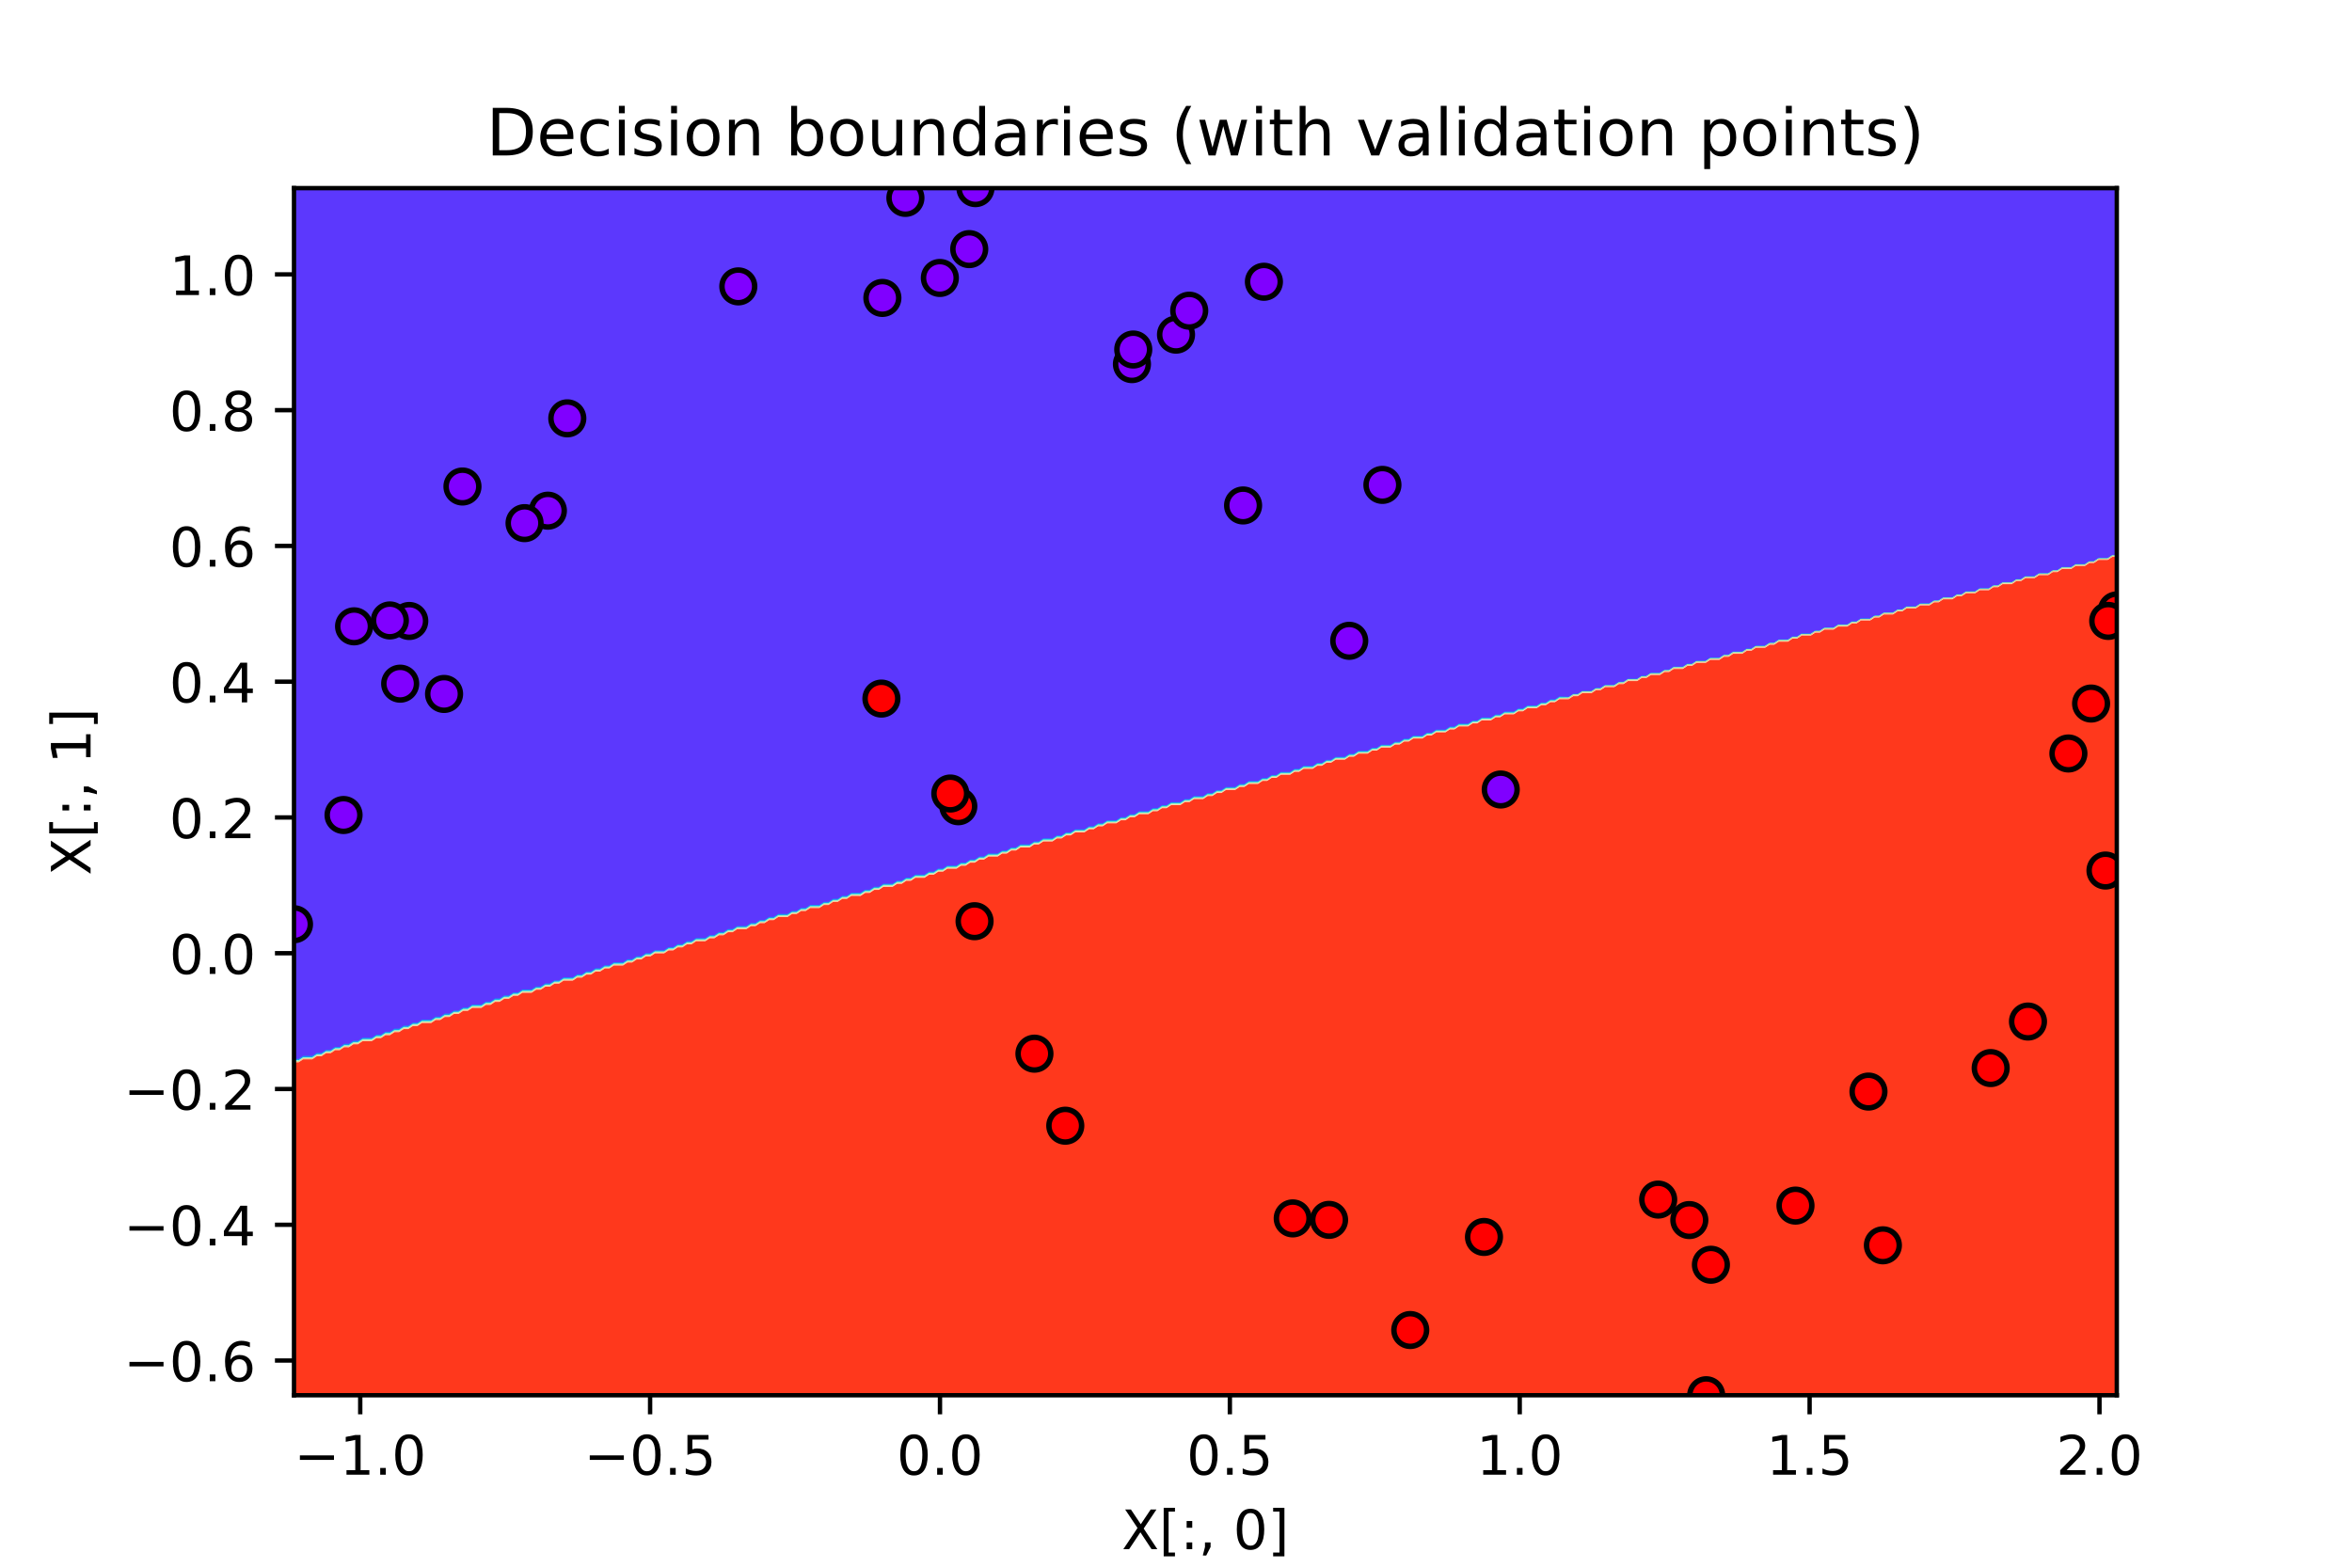 <svg xmlns="http://www.w3.org/2000/svg" xmlns:xlink="http://www.w3.org/1999/xlink" width="576" height="384" viewBox="0 0 432 288"><defs><style>*{stroke-linecap:butt;stroke-linejoin:round}</style></defs><g id="figure_1"><path id="patch_1" d="M0 288h432V0H0z" style="fill:#fff"/><g id="axes_1"><path id="patch_2" d="M54 256.32h334.8V34.56H54z" style="fill:#fff"/><path id="PathCollection_1" d="m54.839 194.711.126-.083.713-.472h1.678l.126-.083.713-.472h.839l.126-.083.713-.472h.839l.126-.083.713-.472h.839l.126-.083.713-.472h.839l.126-.083.713-.472h.839l.126-.083.713-.472h1.678l.126-.083.713-.472h.839l.126-.083.713-.472h.839l.126-.083.713-.472h.839l.126-.083.713-.472h.839l.126-.083.713-.472h.839l.126-.083.713-.472h1.678l.126-.083.713-.472h.839l.126-.083.713-.472h.839l.126-.083.713-.472h.839l.126-.083.713-.472h.839l.126-.083.713-.472h1.678l.126-.083.713-.472h.839l.126-.083.713-.472h.839l.126-.083.713-.472h.839l.126-.083.713-.472h.839l.126-.083.713-.472h1.678l.126-.083.713-.472h.839l.126-.083.713-.472h.839l.126-.083.713-.472h.839l.126-.083.713-.472h1.678l.126-.083.713-.472h.839l.126-.083.713-.472h.839l.126-.083.713-.472h.839l.126-.083.713-.472h.839l.126-.083.713-.472h1.678l.126-.083.713-.472h.839l.126-.083.713-.472h.839l.126-.083.713-.472h.839l.126-.083.713-.472h1.678l.126-.083.713-.472h.839l.126-.083.713-.472h.839l.126-.083.713-.472h.839l.126-.083.713-.472h1.678l.126-.083.713-.472h.839l.126-.083.713-.472h.839l.126-.083.713-.472h.839l.126-.083.713-.472h1.678l.126-.083.713-.472h.839l.126-.083.713-.472h.839l.126-.083.713-.472h.839l.126-.083.713-.472h1.678l.126-.083.713-.472h.839l.126-.083.713-.472h.839l.126-.083.713-.472h1.678l.126-.083.713-.472h.839l.126-.083.713-.472h.839l.126-.083.713-.472h.839l.126-.083.713-.472h1.678l.126-.083.713-.472h.839l.126-.083.713-.472h.839l.126-.083.713-.472h1.678l.126-.083.713-.472h.839l.126-.083.713-.472h.839l.126-.083.713-.472h1.678l.126-.083.713-.472h.839l.126-.083.713-.472h.839l.126-.083.713-.472h1.678l.126-.083.713-.472h.839l.126-.083.713-.472h.839l.126-.083.713-.472h.839l.126-.083.713-.472h1.678l.126-.083.713-.472h.839l.126-.083.713-.472h.839l.126-.083.713-.472h1.678l.126-.083.713-.472h.839l.126-.083.713-.472h1.678l.126-.083.713-.472h.839l.126-.083.713-.472h.839l.126-.083.713-.472h1.678l.126-.083.713-.472h.839l.126-.083.713-.472h.839l.126-.083.713-.472h1.678l.126-.083.713-.472h.839l.126-.083.713-.472h.839l.126-.083.713-.472h1.678l.126-.083.713-.472h.839l.126-.083.713-.472h.839l.126-.083.713-.472h1.678l.126-.083.713-.472h.839l.126-.083.713-.472h1.678l.126-.083.713-.472h.839l.126-.083.713-.472h.839l.126-.083.713-.472h1.678l.126-.083.713-.472h.839l.126-.083.713-.472h1.678l.126-.083.713-.472h.839l.126-.083.713-.472h.839l.126-.083.713-.472h1.678l.126-.083.713-.472h.839l.126-.083.713-.472h1.678l.126-.083.713-.472h.839l.126-.083.713-.472h.839l.126-.083.713-.472h1.678l.126-.083.713-.472h.839l.126-.083.713-.472h1.678l.126-.083.713-.472h.839l.126-.083.713-.472h1.678l.126-.083.713-.472h.839l.126-.083.713-.472h.839l.126-.083.713-.472h1.678l.126-.083.713-.472h.839l.126-.083.713-.472h1.678l.126-.083.713-.472h.839l.126-.083.713-.472h1.678l.126-.083.713-.472h.839l.126-.083.713-.472h1.678l.126-.083.713-.472h.839l.126-.083.713-.472h1.678l.126-.083.713-.472h.839l.126-.083.713-.472h1.678l.126-.083.713-.472h.839l.126-.083.713-.472h.839l.126-.083.713-.472h1.678l.126-.083.713-.472h.839l.126-.083.713-.472h1.678l.126-.083.713-.472h.839l.126-.083.713-.472h1.678l.126-.083.713-.472h.839l.126-.083.713-.472h1.678l.126-.083.713-.472h.839l.126-.083.713-.472h1.678l.126-.083.713-.472h.839l.126-.083.713-.472h1.678l.126-.083.713-.472h.839l.126-.083.713-.472h1.678l.126-.083.713-.472h1.678l.126-.083.713-.472h.839l.126-.083.713-.472h1.678l.126-.083.713-.472h.839l.126-.083.713-.472h1.678l.126-.083.713-.472h.839l.126-.083.713-.472h1.678l.126-.083.713-.472h.839l.126-.083.713-.472h1.678l.126-.083.713-.472h.839l.126-.083.713-.472h1.678l.126-.083.713-.472h1.678l.126-.083.713-.472h.839l.126-.083.713-.472h1.678l.126-.083.713-.472h.839l.126-.083.713-.472h1.678l.126-.083.713-.472h.839l.126-.083.713-.472h1.678l.126-.083.713-.472h1.678l.126-.083.713-.472h.839l.126-.083.713-.472h1.678l.126-.083.713-.472h.839l.126-.083.713-.472h1.678l.126-.083.713-.472h1.678l.126-.083.713-.472h.839l.126-.083.713-.472h1.678l.126-.083.713-.472h.839l.126-.083.713-.472h1.678l.126-.083.713-.472h1.678l.126-.083.713-.472h.839l.126-.083.713-.472h1.678l.126-.083.713-.472h1.678l.126-.083.713-.472h.839l.126-.083.713-.472h1.678l.126-.083.713-.472h.839V34.56H54V194.711z" clip-path="url(#p2376305916)" style="fill:#5c38fd"/><path id="PathCollection_2" d="m54.839 194.794.252-.167.587-.389h1.678l.252-.167.587-.389h.839l.252-.167.587-.389h.839l.252-.167.587-.389h.839l.252-.167.587-.389h.839l.252-.167.587-.389h.839l.252-.167.587-.389h1.678l.252-.167.587-.389h.839l.252-.167.587-.389h.839l.252-.167.587-.389h.839l.252-.167.587-.389h.839l.252-.167.587-.389h.839l.252-.167.587-.389h1.678l.252-.167.587-.389h.839l.252-.167.587-.389h.839l.252-.167.587-.389h.839l.252-.167.587-.389h.839l.252-.167.587-.389h1.678l.252-.167.587-.389h.839l.252-.167.587-.389h.839l.252-.167.587-.389h.839l.252-.167.587-.389h.839l.252-.167.587-.389h1.678l.252-.167.587-.389h.839l.252-.167.587-.389h.839l.252-.167.587-.389h.839l.252-.167.587-.389h1.678l.252-.167.587-.389h.839l.252-.167.587-.389h.839l.252-.167.587-.389h.839l.252-.167.587-.389h.839l.252-.167.587-.389h1.678l.252-.167.587-.389h.839l.252-.167.587-.389h.839l.252-.167.587-.389h.839l.252-.167.587-.389h1.678l.252-.167.587-.389h.839l.252-.167.587-.389.839-0.0.252-.167.587-.389h.839l.252-.167.587-.389h1.678l.252-.167.587-.389h.839l.252-.167.587-.389h.839l.252-.167.587-.389h.839l.252-.167.587-.389h1.678l.252-.167.587-.389h.839l.252-.167.587-.389h.839l.252-.167.587-.389h.839l.252-.167.587-.389h1.678l.252-.167.587-.389h.839l.252-.167.587-.389h.839l.252-.167.587-.389h1.678l.252-.167.587-.389h.839l.252-.167.587-.389h.839l.252-.167.587-.389h.839l.252-.167.587-.389h1.678l.252-.167.587-.389h.839l.252-.167.587-.389.839-0.0.252-.167.587-.389h1.678l.252-.167.587-.389h.839l.252-.167.587-.389h.839l.252-.167.587-.389h1.678l.252-.167.587-.389h.839l.252-.167.587-.389h.839l.252-.167.587-.389h1.678l.252-.167.587-.389h.839l.252-.167.587-.389h.839l.252-.167.587-.389h.839l.252-.167.587-.389h1.678l.252-.167.587-.389h.839l.252-.167.587-.389h.839l.252-.167.587-.389h1.678l.252-.167.587-.389h.839l.252-.167.587-.389h1.678l.252-.167.587-.389h.839l.252-.167.587-.389h.839l.252-.167.587-.389.839-0h.839l.252-.167.587-.389h.839l.252-.167.587-.389h.839l.252-.167.587-.389h1.678l.252-.167.587-.389h.839l.252-.167.587-.389h.839l.252-.167.587-.389h1.678l.252-.167.587-.389h.839l.252-.167.587-.389h.839l.252-.167.587-.389h1.678l.252-.167.587-.389h.839l.252-.167.587-.389h1.678l.252-.167.587-.389h.839l.252-.167.587-.389h.839l.252-.167.587-.389h1.678l.252-.167.587-.389h.839l.252-.167.587-.389h1.678l.252-.167.587-.389h.839l.252-.167.587-.389h.839l.252-.167.587-.389.839-0h.839l.252-.167.587-.389h.839l.252-.167.587-.389h1.678l.252-.167.587-.389h.839l.252-.167.587-.389h.839l.252-.167.587-.389h1.678l.252-.167.587-.389h.839l.252-.167.587-.389h1.678l.252-.167.587-.389h.839l.252-.167.587-.389h1.678l.252-.167.587-.389h.839l.252-.167.587-.389h.839l.252-.167.587-.389h1.678l.252-.167.587-.389h.839l.252-.167.587-.389h1.678l.252-.167.587-.389h.839l.252-.167.587-.389h1.678l.252-.167.587-.389h.839l.252-.167.587-.389h1.678l.252-.167.587-.389h.839l.252-.167.587-.389h1.678l.252-.167.587-.389h.839l.252-.167.587-.389h1.678l.252-.167.587-.389h.839l.252-.167.587-.389h.839l.252-.167.587-.389h1.678l.252-.167.587-.389h.839l.252-.167.587-.389h1.678l.252-.167.587-.389h.839l.252-.167.587-.389h1.678l.252-.167.587-.389h.839l.252-.167.587-.389h1.678l.252-.167.587-.389h.839l.252-.167.587-.389h1.678l.252-.167.587-.389h.839l.252-.167.587-.389h1.678l.252-.167.587-.389h.839l.252-.167.587-.389h1.678l.252-.167.587-.389.839-0h.839l.252-.167.587-.389h.839l.252-.167.587-.389h1.678l.252-.167.587-.389h.839l.252-.167.587-.389h1.678l.252-.167.587-.389h.839l.252-.167.587-.389h1.678l.252-.167.587-.389h.839l.252-.167.587-.389h1.678l.252-.167.587-.389h.839l.252-.167.587-.389h1.678l.252-.167.587-.389h1.678l.252-.167.587-.389h.839l.252-.167.587-.389h1.678l.252-.167.587-.389h.839l.252-.167.587-.389h1.678l.252-.167.587-.389h.839l.252-.167.587-.389h1.678l.252-.167.587-.389h1.678l.252-.167.587-.389.839-0.0.252-.167.587-.389h1.678l.252-.167.587-.389h.839l.252-.167.587-.389h1.678l.252-.167.587-.389h1.678l.252-.167.587-.389h.839l.252-.167.587-.389h1.678l.252-.167.587-.389h.839l.252-.167.587-.389h1.678l.252-.167.587-.389h1.678l.252-.167.587-.389h.839l.252-.167.587-.389h1.678l.252-.167.587-.389h1.678l.252-.167.587-.389h.839l.252-.167.587-.389h1.678l.252-.167.587-.389h.839v-.083h-.839l-.713.472-.126.083h-1.678l-.713.472-.126.083h-.839l-.713.472-.126.083h-1.678l-.713.472-.126.083h-1.678l-.713.472-.126.083h-.839l-.713.472-.126.083h-1.678l-.713.472-.126.083h-1.678l-.713.472-.126.083h-.839l-.713.472-.126.083h-1.678l-.713.472-.126.083h-.839l-.713.472-.126.083h-1.678l-.713.472-.126.083h-1.678l-.713.472-.126.083h-.839l-.713.472-.126.083h-1.678l-.713.472-.126.083h-.839l-.713.472-.126.083h-1.678l-.713.472-.126.083h-1.678l-.713.472-.126.083h-.839l-.713.472-.126.083h-1.678l-.713.472-.126.083h-.839l-.713.472-.126.083h-1.678l-.713.472-.126.083h-.839l-.713.472-.126.083h-1.678l-.713.472-.126.083h-1.678l-.713.472-.126.083h-.839l-.713.472-.126.083h-1.678l-.713.472-.126.083h-.839l-.713.472-.126.083h-1.678l-.713.472-.126.083h-.839l-.713.472-.126.083h-1.678l-.713.472-.126.083h-.839l-.713.472-.126.083h-1.678l-.713.472-.126.083h-.839l-.713.472-.126.083h-1.678l-.713.472-.126.083h-1.678l-.713.472-.126.083h-.839l-.713.472-.126.083h-1.678l-.713.472-.126.083h-.839l-.713.472-.126.083h-1.678l-.713.472-.126.083h-.839l-.713.472-.126.083h-1.678l-.713.472-.126.083h-.839l-.713.472-.126.083h-1.678l-.713.472-.126.083h-.839l-.713.472-.126.083h-1.678l-.713.472-.126.083h-.839l-.713.472-.126.083H286.43l-.713.472-.126.083h-.839l-.713.472-.126.083h-.839l-.713.472-.126.083h-1.678l-.713.472-.126.083h-.839l-.713.472-.126.083h-1.678l-.713.472-.126.083h-.839l-.713.472-.126.083h-1.678l-.713.472-.126.083h-.839l-.713.472-.126.083H267.97l-.713.472-.126.083h-.839l-.713.472-.126.083h-1.678l-.713.472-.126.083h-.839l-.713.472-.126.083h-1.678l-.713.472-.126.083h-.839l-.713.472-.126.083h-.839l-.713.472-.126.083h-1.678l-.713.472-.126.083h-.839l-.713.472-.126.083h-1.678l-.713.472-.126.083h-.839l-.713.472-.126.083h-1.678l-.713.472-.126.083h-.839l-.713.472-.126.083h-.839l-.713.472-.126.083h-1.678l-.713.472-.126.083h-.839l-.713.472-.126.083h-1.678l-.713.472-.126.083h-.839l-.713.472-.126.083h-.839l-.713.472-.126.083h-1.678l-.713.472-.126.083h-.839l-.713.472-.126.083h-1.678l-.713.472-.126.083h-.839l-.713.472-.126.083h-.839l-.713.472-.126.083h-1.678l-.713.472-.126.083h-.839l-.713.472-.126.083h-1.678l-.713.472-.126.083h-.839l-.713.472-.126.083h-.839l-.713.472-.126.083h-1.678l-.713.472-.126.083h-.839l-.713.472-.126.083h-.839l-.713.472-.126.083h-1.678l-.713.472-.126.083h-.839l-.713.472-.126.083h-.839l-.713.472-.126.083h-1.678l-.713.472-.126.083h-.839l-.713.472-.126.083h-.839l-.713.472-.126.083h-1.678l-.713.472-.126.083h-.839l-.713.472-.126.083h-1.678l-.713.472-.126.083h-.839l-.713.472-.126.083h-.839l-.713.472-.126.083h-1.678l-.713.472-.126.083h-.839l-.713.472-.126.083h-.839l-.713.472-.126.083h-.839l-.713.472-.126.083h-1.678l-.713.472-.126.083h-.839l-.713.472-.126.083h-.839l-.713.472-.126.083h-1.678l-.713.472-.126.083h-.839l-.713.472-.126.083h-.839l-.713.472-.126.083h-1.678l-.713.472-.126.083h-.839l-.713.472-.126.083h-.839l-.713.472-.126.083H156.37l-.713.472-.126.083h-.839l-.713.472-.126.083h-.839l-.713.472-.126.083h-.839l-.713.472-.126.083h-1.678l-.713.472-.126.083h-.839l-.713.472-.126.083h-.839l-.713.472-.126.083h-1.678l-.713.472-.126.083h-.839l-.713.472-.126.083h-.839l-.713.472-.126.083h-.839l-.713.472-.126.083h-1.678l-.713.472-.126.083h-.839l-.713.472-.126.083h-.839l-.713.472-.126.083h-.839l-.713.472-.126.083h-1.678l-.713.472-.126.083h-.839l-.713.472-.126.083h-.839l-.713.472-.126.083h-.839l-.713.472-.126.083h-1.678l-.713.472-.126.083h-.839l-.713.472-.126.083h-.839l-.713.472-.126.083h-.839l-.713.472-.126.083h-1.678l-.713.472-.126.083h-.839l-.713.472-.126.083h-.839l-.713.472-.126.083h-.839l-.713.472-.126.083h-.839l-.713.472-.126.083h-1.678l-.713.472-.126.083h-.839l-.713.472-.126.083h-.839l-.713.472-.126.083h-.839l-.713.472-.126.083h-1.678l-.713.472-.126.083h-.839l-.713.472-.126.083h-.839l-.713.472-.126.083h-.839l-.713.472-.126.083h-.839l-.713.472-.126.083h-1.678l-.713.472-.126.083h-.839l-.713.472-.126.083h-.839l-.713.472-.126.083h-.839l-.713.472-.126.083h-.839l-.713.472-.126.083h-1.678l-.713.472-.126.083h-.839l-.713.472-.126.083h-.839l-.713.472-.126.083h-.839l-.713.472-.126.083h-.839l-.713.472-.126.083h-.839l-.713.472-.126.083h-1.678l-.713.472-.126.083h-.839l-.713.472-.126.083H63.23l-.713.472-.126.083h-.839l-.713.472-.126.083h-.839l-.713.472-.126.083h-.839l-.713.472-.126.083h-1.678l-.713.472-.126.083H54v.083z" clip-path="url(#p2376305916)" style="fill:#149df1"/><path id="PathCollection_3" d="m54.839 194.877.378-.25.462-.306h1.678l.378-.25.462-.306h.839l.378-.25.462-.306h.839l.378-.25.462-.306h.839l.378-.25.462-.306h.839l.378-.25.462-.306h.839l.378-.25.462-.306h1.678l.378-.25.462-.306h.839l.378-.25.462-.306h.839l.378-.25.462-.306h.839l.378-.25.462-.306h.839l.378-.25.462-.306h.839l.378-.25.462-.306h1.678l.378-.25.462-.306h.839l.378-.25.462-.306h.839l.378-.25.462-.306h.839l.378-.25.462-.306h.839l.378-.25.462-.306h1.678l.378-.25.462-.306h.839l.378-.25.462-.306h.839l.378-.25.462-.306h.839l.378-.25.462-.306h.839l.378-.25.462-.306h1.678l.378-.25.462-.306h.839l.378-.25.462-.306h.839l.378-.25.462-.306h.839l.378-.25.462-.306h1.678l.378-.25.462-.306h.839l.378-.25.462-.306h.839l.378-.25.462-.306h.839l.378-.25.462-.306h.839l.378-.25.462-.306h1.678l.378-.25.462-.306h.839l.378-.25.462-.306h.839l.378-.25.462-.306h.839l.378-.25.462-.306h1.678l.378-.25.462-.306h.839l.378-.25.462-.306h.839l.378-.25.462-.306h.839l.378-.25.462-.306h1.678l.378-.25.462-.306h.839l.378-.25.462-.306h.839l.378-.25.462-.306h.839l.378-.25.462-.306h1.678l.378-.25.462-.306h.839l.378-.25.462-.306h.839l.378-.25.462-.306h.839l.378-.25.462-.306h1.678l.378-.25.462-.306h.839l.378-.25.462-.306h.839l.378-.25.462-.306h1.678l.378-.25.462-.306h.839l.378-.25.462-.306h.839l.378-.25.462-.306h.839l.378-.25.462-.306h1.678l.378-.25.462-.306h.839l.378-.25.462-.306h.839l.378-.25.462-.306h1.678l.378-.25.462-.306h.839l.378-.25.462-.306h.839l.378-.25.462-.306h1.678l.378-.25.462-.306h.839l.378-.25.462-.306h.839l.378-.25.462-.306h1.678l.378-.25.462-.306h.839l.378-.25.462-.306h.839l.378-.25.462-.306h.839l.378-.25.462-.306h1.678l.378-.25.462-.306h.839l.378-.25.462-.306h.839l.378-.25.462-.306h1.678l.378-.25.462-.306h.839l.378-.25.462-.306h1.678l.378-.25.462-.306h.839l.378-.25.462-.306h.839l.378-.25.462-.306h1.678l.378-.25.462-.306h.839l.378-.25.462-.306h.839l.378-.25.462-.306h1.678l.378-.25.462-.306h.839l.378-.25.462-.306h.839l.378-.25.462-.306h1.678l.378-.25.462-.306h.839l.378-.25.462-.306h.839l.378-.25.462-.306h1.678l.378-.25.462-.306h.839l.378-.25.462-.306h1.678l.378-.25.462-.306h.839l.378-.25.462-.306h.839l.378-.25.462-.306h1.678l.378-.25.462-.306h.839l.378-.25.462-.306h1.678l.378-.25.462-.306h.839l.378-.25.462-.306h.839l.378-.25.462-.306h1.678l.378-.25.462-.306h.839l.378-.25.462-.306h1.678l.378-.25.462-.306h.839l.378-.25.462-.306h.839l.378-.25.462-.306h1.678l.378-.25.462-.306h.839l.378-.25.462-.306h1.678l.378-.25.462-.306h.839l.378-.25.462-.306h1.678l.378-.25.462-.306h.839l.378-.25.462-.306h.839l.378-.25.462-.306h1.678l.378-.25.462-.306h.839l.378-.25.462-.306h1.678l.378-.25.462-.306h.839l.378-.25.462-.306h1.678l.378-.25.462-.306h.839l.378-.25.462-.306h1.678l.378-.25.462-.306h.839l.378-.25.462-.306h1.678l.378-.25.462-.306h.839l.378-.25.462-.306h1.678l.378-.25.462-.306h.839l.378-.25.462-.306h.839l.378-.25.462-.306h1.678l.378-.25.462-.306h.839l.378-.25.462-.306h1.678l.378-.25.462-.306h.839l.378-.25.462-.306h1.678l.378-.25.462-.306h.839l.378-.25.462-.306h1.678l.378-.25.462-.306h.839l.378-.25.462-.306h1.678l.378-.25.462-.306h.839l.378-.25.462-.306h1.678l.378-.25.462-.306h.839l.378-.25.462-.306h1.678l.378-.25.462-.306h1.678l.378-.25.462-.306h.839l.378-.25.462-.306h1.678l.378-.25.462-.306h.839l.378-.25.462-.306h1.678l.378-.25.462-.306h.839l.378-.25.462-.306h1.678l.378-.25.462-.306h.839l.378-.25.462-.306h1.678l.378-.25.462-.306h.839l.378-.25.462-.306h1.678l.378-.25.462-.306h1.678l.378-.25.462-.306h.839l.378-.25.462-.306h1.678l.378-.25.462-.306h.839l.378-.25.462-.306h1.678l.378-.25.462-.306h.839l.378-.25.462-.306h1.678l.378-.25.462-.306h1.678l.378-.25.462-.306h.839l.378-.25.462-.306h1.678l.378-.25.462-.306h.839l.378-.25.462-.306h1.678l.378-.25.462-.306h1.678l.378-.25.462-.306h.839l.378-.25.462-.306h1.678l.378-.25.462-.306h.839l.378-.25.462-.306h1.678l.378-.25.462-.306h1.678l.378-.25.462-.306h.839l.378-.25.462-.306h1.678l.378-.25.462-.306h1.678l.378-.25.462-.306h.839l.378-.25.462-.306h1.678l.378-.25.462-.306h.839v-.083h-.839l-.587.389-.252.167h-1.678l-.587.389-.252.167h-.839l-.588.389-.252.167h-1.678l-.587.389-.252.167h-1.678l-.587.389-.252.167h-.839l-.587.389-.252.167h-1.678l-.587.389-.252.167h-1.678l-.587.389-.252.167h-.839l-.587.389-.252.167h-1.678l-.587.389-.252.167h-.839l-.587.389-.252.167h-1.678l-.587.389-.252.167h-1.678l-.587.389-.252.167h-.839l-.587.389-.252.167h-1.678l-.587.389-.252.167h-.839l-.587.389-.252.167h-1.678l-.587.389-.252.167h-1.678l-.587.389-.252.167h-.839l-.588.389-.252.167h-1.678l-.587.389-.252.167h-.839l-.587.389-.252.167h-1.678l-.587.389-.252.167h-.839l-.587.389-.252.167h-1.678l-.587.389-.252.167h-1.678l-.587.389-.252.167h-.839l-.587.389-.252.167h-1.678l-.587.389-.252.167h-.839l-.587.389-.252.167h-1.678l-.587.389-.252.167h-.839l-.587.389-.252.167h-1.678l-.587.389-.252.167h-.839l-.587.389-.252.167h-1.678l-.587.389-.252.167h-.839l-.587.389-.252.167h-1.678l-.587.389-.252.167h-1.678l-.587.389-.252.167h-.839l-.588.389-.252.167h-1.678l-.587.389-.252.167h-.839l-.587.389-.252.167h-1.678l-.587.389-.252.167h-.839l-.587.389-.252.167h-1.678l-.587.389-.252.167h-.839l-.587.389-.252.167h-1.678l-.587.389-.252.167h-.839l-.587.389-.252.167h-1.678l-.587.389-.252.167h-.839l-.587.389-.252.167H286.43l-.587.389-.252.167h-.839l-.587.389-.252.167h-.839l-.587.389-.252.167h-1.678l-.587.389-.252.167h-.839l-.587.389-.252.167h-1.678l-.587.389-.252.167h-.839l-.588.389-.252.167h-1.678l-.587.389-.252.167h-.839l-.587.389-.252.167H267.97l-.587.389-.252.167h-.839l-.587.389-.252.167h-1.678l-.587.389-.252.167h-.839l-.587.389-.252.167h-1.678l-.587.389-.252.167h-.839l-.587.389-.252.167h-.839l-.587.389-.252.167h-1.678l-.587.389-.252.167h-.839l-.587.389-.252.167h-1.678l-.587.389-.252.167h-.839l-.587.389-.252.167h-1.678l-.587.389-.252.167h-.839l-.587.389-.252.167h-.839l-.587.389-.252.167h-1.678l-.587.389-.252.167h-.839l-.588.389-.252.167h-1.678l-.587.389-.252.167h-.839l-.588.389-.252.167h-.839l-.587.389-.252.167h-1.678l-.587.389-.252.167h-.839l-.587.389-.252.167h-1.678l-.587.389-.252.167h-.839l-.587.389-.252.167h-.839l-.587.389-.252.167h-1.678l-.587.389-.252.167h-.839l-.587.389-.252.167h-1.678l-.587.389-.252.167h-.839l-.587.389-.252.167h-.839l-.587.389-.252.167h-1.678l-.587.389-.252.167h-.839l-.587.389-.252.167h-.839l-.587.389-.252.167h-1.678l-.587.389-.252.167h-.839l-.587.389-.252.167h-.839l-.588.389-.252.167h-1.678l-.587.389-.252.167h-.839l-.588.389-.252.167h-.839l-.587.389-.252.167h-1.678l-.587.389-.252.167h-.839l-.587.389-.252.167h-1.678l-.587.389-.252.167h-.839l-.587.389-.252.167h-.839l-.587.389-.252.167h-1.678l-.587.389-.252.167h-.839l-.587.389-.252.167h-.839l-.587.389-.252.167h-.839l-.587.389-.252.167h-1.678l-.587.389-.252.167h-.839l-.587.389-.252.167h-.839l-.587.389-.252.167h-1.678l-.587.389-.252.167h-.839l-.587.389-.252.167h-.839l-.587.389-.252.167h-1.678l-.587.389-.252.167h-.839l-.588.389-.252.167h-.839l-.588.389-.252.167H156.37l-.587.389-.252.167h-.839l-.587.389-.252.167h-.839l-.587.389-.252.167h-.839l-.587.389-.252.167h-1.678l-.587.389-.252.167h-.839l-.587.389-.252.167h-.839l-.587.389-.252.167h-1.678l-.587.389-.252.167h-.839l-.587.389-.252.167h-.839l-.587.389-.252.167h-.839l-.587.389-.252.167h-1.678l-.587.389-.252.167h-.839l-.587.389-.252.167h-.839l-.587.389-.252.167h-.839l-.587.389-.252.167h-1.678l-.587.389-.252.167h-.839l-.588.389-.252.167h-.839l-.588.389-.252.167h-.839l-.588.389-.252.167h-1.678l-.587.389-.252.167h-.839l-.587.389-.252.167h-.839l-.587.389-.252.167h-.839l-.587.389-.252.167h-1.678l-.587.389-.252.167h-.839l-.587.389-.252.167h-.839l-.587.389-.252.167h-.839l-.587.389-.252.167h-.839l-.587.389-.252.167h-1.678l-.587.389-.252.167h-.839l-.587.389-.252.167h-.839l-.587.389-.252.167h-.839l-.587.389-.252.167h-1.678l-.587.389-.252.167h-.839l-.587.389-.252.167h-.839l-.587.389-.252.167h-.839l-.587.389-.252.167h-.839l-.587.389-.252.167h-1.678l-.587.389-.252.167h-.839l-.588.389-.252.167h-.839l-.587.389-.252.167h-.839l-.587.389-.252.167h-.839l-.587.389-.252.167h-1.678l-.587.389-.252.167h-.839l-.587.389-.252.167h-.839l-.587.389-.252.167h-.839l-.587.389-.252.167h-.839l-.587.389-.252.167h-.839l-.587.389-.252.167h-1.678l-.587.389-.252.167h-.839l-.587.389-.252.167H63.23l-.587.389-.252.167h-.839l-.587.389-.252.167h-.839l-.587.389-.252.167h-.839l-.587.389-.252.167h-1.678l-.587.389-.252.167H54v.083z" clip-path="url(#p2376305916)" style="fill:#37e6d8"/><path id="PathCollection_4" d="m54.839 194.961.503-.333.336-.222h1.678l.503-.334.336-.222h.839l.503-.334.336-.222h.839l.503-.334.336-.222h.839l.503-.334.336-.222h.839l.503-.334.336-.222h.839l.503-.334.336-.222h1.678l.503-.334.336-.222h.839l.503-.333.336-.222h.839l.503-.333.336-.222h.839l.503-.333.336-.222h.839l.503-.334.336-.222h.839l.503-.334.336-.222h1.678l.503-.334.336-.222h.839l.503-.334.336-.222h.839l.503-.334.336-.222h.839l.503-.334.336-.222h.839l.503-.334.336-.222h1.678l.503-.333.336-.222h.839l.503-.333.336-.222h.839l.503-.334.336-.222h.839l.504-.334.336-.222h.839l.503-.334.336-.222h1.678l.503-.334.336-.222h.839l.503-.334.336-.222h.839l.503-.334.336-.222h.839l.503-.334.336-.222h1.678l.503-.333.336-.222h.839l.503-.333.336-.222h.839l.503-.333.336-.222h.839l.503-.334.336-.222h.839l.503-.334.336-.222h1.678l.503-.334.336-.222h.839l.503-.334.336-.222h.839l.503-.334.336-.222h.839l.503-.334.336-.222h1.678l.503-.334.336-.222h.839l.503-.333.336-.222h.839l.503-.333.336-.222h.839l.503-.334.336-.222h1.678l.503-.334.336-.222h.839l.504-.334.336-.222h.839l.503-.334.336-.222h.839l.503-.334.336-.222h1.678l.503-.334.336-.222h.839l.503-.334.336-.222h.839l.503-.333.336-.222h.839l.503-.333.336-.222h1.678l.503-.333.336-.222h.839l.503-.334.336-.222h.839l.503-.334.336-.222h1.678l.503-.334.336-.222h.839l.503-.334.336-.222h.839l.503-.334.336-.222h.839l.503-.334.336-.222h1.678l.503-.334.336-.222h.839l.503-.333.336-.222h.839l.503-.333.336-.222h1.678l.503-.334.336-.222h.839l.503-.334.336-.222h.839l.503-.334.336-.222h1.678l.503-.334.336-.222h.839l.503-.334.336-.222h.839l.503-.334.336-.222h1.678l.503-.334.336-.222h.839l.503-.333.336-.222h.839l.503-.333.336-.222h.839l.503-.333.336-.222h1.678l.503-.334.336-.222h.839l.503-.334.336-.222h.839l.503-.334.336-.222h1.678l.503-.334.336-.222h.839l.503-.334.336-.222h1.678l.503-.334.336-.222h.839l.503-.334.336-.222h.839l.503-.333.336-.222h1.678l.503-.333.336-.222h.839l.503-.334.336-.222h.839l.503-.334.336-.222h1.678l.504-.334.336-.222h.839l.503-.334.336-.222h.839l.503-.334.336-.222h1.678l.503-.334.336-.222h.839l.503-.334.336-.222h.839l.503-.333.336-.222h1.678l.503-.333.336-.222h.839l.503-.333.336-.222h1.678l.503-.334.336-.222h.839l.503-.334.336-.222h.839l.503-.334.336-.222h1.678l.503-.334.336-.222h.839l.503-.334.336-.222h1.678l.503-.334.336-.222h.839l.503-.334.336-.222h.839l.503-.333.336-.222h1.678l.503-.333.336-.222h.839l.503-.334.336-.222h1.678l.503-.334.336-.222h.839l.504-.334.336-.222h.839l.503-.334.336-.222h1.678l.503-.334.336-.222h.839l.503-.334.336-.222h1.678l.503-.334.336-.222h.839l.503-.333.336-.222h1.678l.503-.333.336-.222h.839l.503-.333.336-.222h.839l.503-.334.336-.222h1.678l.503-.334.336-.222h.839l.503-.334.336-.222h1.678l.503-.334.336-.222h.839l.503-.334.336-.222h1.678l.503-.334.336-.222h.839l.503-.334.336-.222h1.678l.503-.333.336-.222h.839l.503-.333.336-.222h1.678l.503-.334.336-.222h.839l.504-.334.336-.222h1.678l.503-.334.336-.222h.839l.503-.334.336-.222h.839l.503-.334.336-.222h1.678l.503-.334.336-.222h.839l.503-.334.336-.222h1.678l.503-.333.336-.222h.839l.503-.333.336-.222h1.678l.503-.333.336-.222h.839l.503-.334.336-.222h1.678l.503-.334.336-.222h.839l.503-.334.336-.222h1.678l.503-.334.336-.222h.839l.503-.334.336-.222h1.678l.503-.334.336-.222h.839l.503-.334.336-.222h1.678l.503-.333.336-.222h1.678l.503-.333.336-.222h.839l.503-.334.336-.222h1.678l.503-.334.336-.222h.839l.503-.334.336-.222h1.678l.503-.334.336-.222h.839l.503-.334.336-.222h1.678l.503-.334.336-.222h.839l.503-.334.336-.222h1.678l.503-.333.336-.222h.839l.503-.333.336-.222h1.678l.503-.333.336-.222h1.678l.503-.334.336-.222h.839l.503-.334.336-.222h1.678l.503-.334.336-.222h.839l.503-.334.336-.222h1.678l.503-.334.336-.222h.839l.503-.334.336-.222h1.678l.503-.334.336-.222h1.678l.503-.333.336-.222h.839l.503-.333.336-.222h1.678l.503-.334.336-.222h.839l.503-.334.336-.222h1.678l.503-.334.336-.222h1.678l.503-.334.336-.222h.839l.503-.334.336-.222h1.678l.503-.334.336-.222h.839l.503-.334.336-.222h1.678l.503-.333.336-.222h1.678l.503-.333.336-.222h.839l.503-.333.336-.222h1.678l.503-.334.336-.222h1.678l.503-.334.336-.222h.839l.503-.334.336-.222h1.678l.503-.334.336-.222h.839v-.083h-.839l-.462.306-.378.25h-1.678l-.462.306-.378.25h-.839l-.462.306-.378.25h-1.678l-.462.306-.378.25h-1.678l-.462.306-.378.25h-.839l-.462.306-.378.25h-1.678l-.462.306-.378.25h-1.678l-.462.306-.378.25h-.839l-.462.306-.378.25h-1.678l-.462.306-.378.25h-.839l-.462.306-.378.25h-1.678l-.462.306-.378.25h-1.678l-.462.306-.378.25h-.839l-.462.306-.378.25h-1.678l-.462.306-.378.25h-.839l-.462.306-.378.25h-1.678l-.462.306-.378.25h-1.678l-.462.306-.378.25h-.839l-.462.306-.378.25h-1.678l-.462.306-.378.25h-.839l-.462.306-.378.25h-1.678l-.462.306-.378.25h-.839l-.462.306-.378.25h-1.678l-.462.306-.378.25h-1.678l-.462.306-.378.25h-.839l-.462.306-.378.25h-1.678l-.462.306-.378.25h-.839l-.462.306-.378.25h-1.678l-.462.306-.378.25h-.839l-.462.306-.378.25h-1.678l-.462.306-.378.25h-.839l-.462.306-.378.25h-1.678l-.462.306-.378.25h-.839l-.462.306-.378.25h-1.678l-.462.306-.378.25h-1.678l-.462.306-.378.25h-.839l-.462.306-.378.25h-1.678l-.462.306-.378.25h-.839l-.462.306-.378.25h-1.678l-.462.306-.378.25h-.839l-.462.306-.378.25h-1.678l-.462.306-.378.25h-.839l-.462.306-.378.25h-1.678l-.462.306-.378.25h-.839l-.462.306-.378.25h-1.678l-.462.306-.378.25h-.839l-.462.306-.378.25H286.43l-.462.306-.378.25h-.839l-.462.306-.378.25h-.839l-.462.306-.378.25h-1.678l-.462.306-.378.25h-.839l-.462.306-.378.25h-1.678l-.462.306-.378.25h-.839l-.462.306-.378.25h-1.678l-.462.306-.378.25h-.839l-.462.306-.378.25H267.97l-.462.306-.378.25h-.839l-.462.306-.378.25h-1.678l-.462.306-.378.25h-.839l-.462.306-.378.25h-1.678l-.462.306-.378.25h-.839l-.462.306-.378.25h-.839l-.462.306-.378.25h-1.678l-.462.306-.378.25h-.839l-.462.306-.378.25h-1.678l-.462.306-.378.25h-.839l-.462.306-.378.25h-1.678l-.462.306-.378.25h-.839l-.462.306-.378.25h-.839l-.462.306-.378.25h-1.678l-.462.306-.378.25h-.839l-.462.306-.378.25h-1.678l-.462.306-.378.25h-.839l-.462.306-.378.25h-.839l-.462.306-.378.25h-1.678l-.462.306-.378.25h-.839l-.462.306-.378.25h-1.678l-.462.306-.378.25h-.839l-.462.306-.378.25h-.839l-.462.306-.378.25h-1.678l-.462.306-.378.25h-.839l-.462.306-.378.25h-1.678l-.462.306-.378.25h-.839l-.462.306-.378.25h-.839l-.462.306-.378.25h-1.678l-.462.306-.378.25h-.839l-.462.306-.378.25h-.839l-.462.306-.378.25h-1.678l-.462.306-.378.25h-.839l-.462.306-.378.25h-.839l-.462.306-.378.25h-1.678l-.462.306-.378.25h-.839l-.462.306-.378.25h-.839l-.462.306-.378.25h-1.678l-.462.306-.378.25h-.839l-.462.306-.378.25h-1.678l-.462.306-.378.25h-.839l-.462.306-.378.25h-.839l-.462.306-.378.25h-1.678l-.462.306-.378.25h-.839l-.462.306-.378.25h-.839l-.462.306-.378.25h-.839l-.462.306-.378.25h-1.678l-.462.306-.378.25h-.839l-.462.306-.378.25h-.839l-.462.306-.378.25h-1.678l-.462.306-.378.25h-.839l-.462.306-.378.25h-.839l-.462.306-.378.25h-1.678l-.462.306-.378.25h-.839l-.462.306-.378.25h-.839l-.462.306-.378.25H156.37l-.462.306-.378.25h-.839l-.462.306-.378.25h-.839l-.462.306-.378.25h-.839l-.462.306-.378.25h-1.678l-.462.306-.378.25h-.839l-.462.306-.378.25h-.839l-.462.306-.378.25h-1.678l-.462.306-.378.25h-.839l-.462.306-.378.25h-.839l-.462.306-.378.25h-.839l-.462.306-.378.25h-1.678l-.462.306-.378.25h-.839l-.462.306-.378.25h-.839l-.462.306-.378.25h-.839l-.462.306-.378.25h-1.678l-.462.306-.378.25h-.839l-.462.306-.378.25h-.839l-.462.306-.378.25h-.839l-.462.306-.378.25h-1.678l-.462.306-.378.25h-.839l-.462.306-.378.25h-.839l-.462.306-.378.25h-.839l-.462.306-.378.25h-1.678l-.462.306-.378.25h-.839l-.462.306-.378.25h-.839l-.462.306-.378.25h-.839l-.462.306-.378.25h-.839l-.462.306-.378.25h-1.678l-.462.306-.378.25h-.839l-.462.306-.378.25h-.839l-.462.306-.378.25h-.839l-.462.306-.378.25h-1.678l-.462.306-.378.25h-.839l-.462.306-.378.25h-.839l-.462.306-.378.25h-.839l-.462.306-.378.25h-.839l-.462.306-.378.25h-1.678l-.462.306-.378.25h-.839l-.462.306-.378.25h-.839l-.462.306-.378.25h-.839l-.462.306-.378.25h-.839l-.462.306-.378.25h-1.678l-.462.306-.378.25h-.839l-.462.306-.378.25h-.839l-.462.306-.378.25h-.839l-.462.306-.378.25h-.839l-.462.306-.378.25h-.839l-.462.306-.378.25h-1.678l-.462.306-.378.25h-.839l-.462.306-.378.25H63.23l-.462.306-.378.25h-.839l-.462.306-.378.25h-.839l-.462.306-.378.25h-.839l-.462.306-.378.25h-1.678l-.462.306-.378.25H54v.083z" clip-path="url(#p2376305916)" style="fill:#80ffb4"/><path id="PathCollection_5" d="m54.839 195.044.629-.417.21-.139h1.678l.629-.417.21-.139h.839l.629-.417.21-.139h.839l.629-.417.21-.139h.839l.629-.417.21-.139h.839l.629-.417.21-.139h.839l.629-.417.21-.139h1.678l.629-.417.21-.139h.839l.629-.417.21-.139h.839l.629-.417.21-.139h.839l.629-.417.21-.139h.839l.629-.417.21-.139h.839l.629-.417.21-.139h1.678l.629-.417.21-.139h.839l.629-.417.21-.139h.839l.629-.417.21-.139h.839l.629-.417.21-.139h.839l.629-.417.21-.139h1.678l.629-.417.21-.139h.839l.629-.417.21-.139h.839l.629-.417.21-.139h.839l.629-.417.21-.139h.839l.629-.417.21-.139h1.678l.629-.417.21-.139h.839l.629-.417.21-.139h.839l.629-.417.21-.139h.839l.629-.417.21-.139h1.678l.629-.417.21-.139h.839l.629-.417.21-.139h.839l.629-.417.21-.139h.839l.629-.417.21-.139h.839l.629-.417.21-.139h1.678l.629-.417.21-.139h.839l.629-.417.21-.139h.839l.629-.417.21-.139h.839l.629-.417.21-.139h1.678l.629-.417.21-.139h.839l.629-.417.21-.139h.839l.629-.417.21-.139h.839l.629-.417.21-.139h1.678l.629-.417.21-.139h.839l.629-.417.21-.139h.839l.629-.417.21-.139h.839l.629-.417.21-.139h1.678l.629-.417.21-.139h.839l.629-.417.21-.139h.839l.629-.417.21-.139h.839l.629-.417.21-.139h1.678l.629-.417.21-.139h.839l.629-.417.21-.139h.839l.629-.417.21-.139h1.678l.629-.417.21-.139h.839l.629-.417.21-.139h.839l.629-.417.21-.139h.839l.629-.417.21-.139h1.678l.629-.417.21-.139h.839l.629-.417.21-.139h.839l.629-.417.21-.139h1.678l.629-.417.21-.139h.839l.629-.417.21-.139h.839l.629-.417.21-.139h1.678l.629-.417.21-.139h.839l.629-.417.21-.139h.839l.629-.417.21-.139h1.678l.629-.417.21-.139h.839l.629-.417.21-.139h.839l.629-.417.21-.139h.839l.629-.417.21-.139h1.678l.629-.417.21-.139h.839l.629-.417.21-.139h.839l.629-.417.21-.139h1.678l.629-.417.21-.139h.839l.629-.417.21-.139h1.678l.629-.417.21-.139h.839l.629-.417.21-.139h.839l.629-.417.21-.139h1.678l.629-.417.21-.139h.839l.629-.417.21-.139h.839l.629-.417.21-.139h1.678l.629-.417.21-.139h.839l.629-.417.21-.139h.839l.629-.417.21-.139h1.678l.629-.417.21-.139h.839l.629-.417.21-.139h.839l.629-.417.21-.139h1.678l.629-.417.21-.139h.839l.629-.417.21-.139h1.678l.629-.417.21-.139h.839l.629-.417.21-.139h.839l.629-.417.21-.139h1.678l.629-.417.21-.139h.839l.629-.417.21-.139h1.678l.629-.417.21-.139h.839l.629-.417.21-.139h.839l.629-.417.21-.139h1.678l.629-.417.21-.139h.839l.629-.417.21-.139h1.678l.629-.417.21-.139h.839l.629-.417.21-.139h.839l.629-.417.21-.139h1.678l.629-.417.21-.139h.839l.629-.417.21-.139h1.678l.629-.417.21-.139h.839l.629-.417.21-.139h1.678l.629-.417.21-.139h.839l.629-.417.21-.139h.839l.629-.417.21-.139h1.678l.629-.417.21-.139h.839l.629-.417.21-.139h1.678l.629-.417.21-.139h.839l.629-.417.21-.139h1.678l.629-.417.21-.139h.839l.629-.417.21-.139h1.678l.629-.417.21-.139h.839l.629-.417.21-.139h1.678l.629-.417.21-.139h.839l.629-.417.21-.139h1.678l.629-.417.21-.139h.839l.629-.417.21-.139h.839l.629-.417.21-.139h1.678l.629-.417.21-.139h.839l.629-.417.21-.139.839 0h.839l.629-.417.21-.139h.839l.629-.417.21-.139h1.678l.629-.417.21-.139h.839l.629-.417.21-.139h1.678l.629-.417.21-.139h.839l.629-.417.21-.139h1.678l.629-.417.21-.139h.839l.629-.417.21-.139h1.678l.629-.417.21-.139h.839l.629-.417.21-.139h1.678l.629-.417.21-.139h1.678l.629-.417.21-.139h.839l.629-.417.21-.139h1.678l.629-.417.21-.139h.839l.629-.417.21-.139h1.678l.629-.417.21-.139h.839l.629-.417.21-.139h1.678l.629-.417.21-.139h.839l.629-.417.21-.139h1.678l.629-.417.21-.139h.839l.629-.417.21-.139h1.678l.629-.417.21-.139h1.678l.629-.417.21-.139h.839l.629-.417.21-.139h1.678l.629-.417.21-.139h.839l.629-.417.21-.139h1.678l.629-.417.21-.139h.839l.629-.417.21-.139h1.678l.629-.417.21-.139h1.678l.629-.417.21-.139h.839l.629-.417.21-.139h1.678l.629-.417.21-.139h.839l.629-.417.21-.139h1.678l.629-.417.21-.139h1.678l.629-.417.21-.139h.839l.629-.417.21-.139h1.678l.629-.417.21-.139h.839l.629-.417.21-.139h1.678l.629-.417.21-.139h1.678l.629-.417.21-.139h.839l.629-.417.21-.139h1.678l.629-.417.21-.139h1.678l.629-.417.21-.139h.839l.629-.417.21-.139h1.678l.629-.417.21-.139h.839v-.083h-.839l-.336.222-.503.334h-1.678l-.336.222-.503.334h-.839l-.336.222-.503.334h-1.678l-.336.222-.503.334h-1.678l-.336.222-.503.333h-.839l-.336.222-.503.333h-1.678l-.336.222-.503.333h-1.678l-.336.222-.503.334h-.839l-.336.222-.503.334h-1.678l-.336.222-.503.334h-.839l-.336.222-.503.334h-1.678l-.336.222-.503.334h-1.678l-.336.222-.503.334h-.839l-.336.222-.503.334h-1.678l-.336.222-.503.333h-.839l-.336.222-.503.333h-1.678l-.336.222-.503.334h-1.678l-.336.222-.503.334h-.839l-.336.222-.503.334h-1.678l-.336.222-.503.334h-.839l-.336.222-.503.334h-1.678l-.336.222-.503.334h-.839l-.336.222-.503.334h-1.678l-.336.222-.503.333h-1.678l-.336.222-.503.333h-.839l-.336.222-.503.333h-1.678l-.336.222-.503.334h-.839l-.336.222-.503.334h-1.678l-.336.222-.503.334h-.839l-.336.222-.503.334h-1.678l-.336.222-.503.334h-.839l-.336.222-.503.334h-1.678l-.336.222-.503.334h-.839l-.336.222-.503.333h-1.678l-.336.222-.503.333h-1.678l-.336.222-.503.334h-.839l-.336.222-.503.334h-1.678l-.336.222-.503.334h-.839l-.336.222-.503.334h-1.678l-.336.222-.503.334h-.839l-.336.222-.503.334h-1.678l-.336.222-.503.334h-.839l-.336.222-.503.333h-1.678l-.336.222-.503.333h-.839l-.336.222-.503.333h-1.678l-.336.222-.503.334h-.839l-.336.222-.503.334H286.43l-.336.222-.503.334h-.839l-.336.222-.503.334h-.839l-.336.222-.503.334h-1.678l-.336.222-.503.334h-.839l-.336.222-.503.334h-1.678l-.336.222-.503.333h-.839l-.336.222-.503.333h-1.678l-.336.222-.503.334h-.839l-.336.222-.503.334H267.97l-.336.222-.503.334h-.839l-.336.222-.503.334h-1.678l-.336.222-.503.334h-.839l-.336.222-.503.334h-1.678l-.336.222-.503.334h-.839l-.336.222-.503.333h-.839l-.336.222-.503.333h-1.678l-.336.222-.503.333h-.839l-.336.222-.503.334h-1.678l-.336.222-.503.334h-.839l-.336.222-.503.334h-1.678l-.336.222-.503.334h-.839l-.336.222-.503.334h-.839l-.336.222-.503.334h-1.678l-.336.222-.503.334h-.839l-.336.222-.503.333h-1.678l-.336.222-.503.333h-.839l-.336.222-.503.334h-.839l-.336.222-.503.334h-1.678l-.336.222-.503.334h-.839l-.336.222-.503.334h-1.678l-.336.222-.503.334h-.839l-.336.222-.503.334h-.839l-.336.222-.503.334h-1.678l-.336.222-.503.333h-.839l-.336.222-.503.333h-1.678l-.336.222-.503.333h-.839l-.336.222-.503.334h-.839l-.336.222-.503.334h-1.678l-.336.222-.503.334h-.839l-.336.222-.503.334h-.839l-.336.222-.503.334h-1.678l-.336.222-.503.334h-.839l-.336.222-.503.334h-.839l-.336.222-.503.333h-1.678l-.336.222-.503.333h-.839l-.336.222-.503.334h-.839l-.336.222-.503.334h-1.678l-.336.222-.503.334h-.839l-.336.222-.503.334h-1.678l-.336.222-.503.334h-.839l-.336.222-.503.334h-.839l-.336.222-.503.334h-1.678l-.336.222-.503.333h-.839l-.336.222-.503.333h-.839l-.336.222-.503.333h-.839l-.336.222-.503.334h-1.678l-.336.222-.503.334h-.839l-.336.222-.503.334h-.839l-.336.222-.503.334h-1.678l-.336.222-.503.334h-.839l-.336.222-.503.334h-.839l-.336.222-.503.334h-1.678l-.336.222-.503.333h-.839l-.336.222-.503.333h-.839l-.336.222-.503.334H156.37l-.336.222-.503.334h-.839l-.336.222-.503.334h-.839l-.336.222-.503.334h-.839l-.336.222-.503.334h-1.678l-.336.222-.503.334h-.839l-.336.222-.503.334h-.839l-.336.222-.503.333h-1.678l-.336.222-.503.333h-.839l-.336.222-.503.333h-.839l-.336.222-.503.334h-.839l-.336.222-.503.334h-1.678l-.336.222-.503.334h-.839l-.336.222-.503.334h-.839l-.336.222-.503.334h-.839l-.336.222-.503.334h-1.678l-.336.222-.503.334h-.839l-.336.222-.503.333h-.839l-.336.222-.503.333h-.839l-.336.222-.503.334h-1.678l-.336.222-.503.334h-.839l-.336.222-.503.334h-.839l-.336.222-.503.334h-.839l-.336.222-.503.334h-1.678l-.336.222-.503.334h-.839l-.336.222-.503.334h-.839l-.336.222-.503.333h-.839l-.336.222-.503.333h-.839l-.336.222-.503.333h-1.678l-.336.222-.503.334h-.839l-.336.222-.503.334h-.839l-.336.222-.503.334h-.839l-.336.222-.503.334h-1.678l-.336.222-.503.334h-.839l-.336.222-.503.334h-.839l-.336.222-.503.334h-.839l-.336.222-.503.333h-.839l-.336.222-.503.333h-1.678l-.336.222-.503.334h-.839l-.336.222-.503.334h-.839l-.336.222-.503.334h-.839l-.336.222-.503.334h-.839l-.336.222-.503.334h-1.678l-.336.222-.503.334h-.839l-.336.222-.503.334h-.839l-.336.222-.503.333h-.839l-.336.222-.503.333h-.839l-.336.222-.503.333h-.839l-.336.222-.503.334h-1.678l-.336.222-.503.334h-.839l-.336.222-.503.334H63.23l-.336.222-.503.334h-.839l-.336.222-.503.334h-.839l-.336.222-.503.334h-.839l-.336.222-.503.334h-1.678l-.336.222-.503.333H54v.083z" clip-path="url(#p2376305916)" style="fill:#c8e688"/><path id="PathCollection_6" d="m54.839 195.128.755-.5.084-.056h1.678l.755-.5.084-.056h.839l.755-.5.084-.056h.839l.755-.5.084-.056h.839l.755-.5.084-.056h.839l.755-.5.084-.056h.839l.755-.5.084-.056h1.678l.755-.5.084-.056h.839l.755-.5.084-.056h.839l.755-.5.084-.056h.839l.755-.5.084-.056h.839l.755-.5.084-.056h.839l.755-.5.084-.056h1.678l.755-.5.084-.056h.839l.755-.5.084-.056h.839l.755-.5.084-.056h.839l.755-.5.084-.056h.839l.755-.5.084-.056h1.678l.755-.5.084-.056h.839l.755-.5.084-.056h.839l.755-.5.084-.056h.839l.755-.5.084-.056h.839l.755-.5.084-.056h1.678l.755-.5.084-.056h.839l.755-.5.084-.056h.839l.755-.5.084-.056h.839l.755-.5.084-.056h1.678l.755-.5.084-.056h.839l.755-.5.084-.056h.839l.755-.5.084-.056h.839l.755-.5.084-.056h.839l.755-.5.084-.056h1.678l.755-.5.084-.056h.839l.755-.5.084-.056h.839l.755-.5.084-.056h.839l.755-.5.084-.056h1.678l.755-.5.084-.056h.839l.755-.5.084-.056h.839l.755-.5.084-.056h.839l.755-.5.084-.056h1.678l.755-.5.084-.056h.839l.755-.5.084-.056h.839l.755-.5.084-.056h.839l.755-.5.084-.056h1.678l.755-.5.084-.056h.839l.755-.5.084-.056h.839l.755-.5.084-.056h.839l.755-.5.084-.056h1.678l.755-.5.084-.056h.839l.755-.5.084-.056h.839l.755-.5.084-.056h1.678l.755-.5.084-.056h.839l.755-.5.084-.056h.839l.755-.5.084-.056h.839l.755-.5.084-.056h1.678l.755-.5.084-.056h.839l.755-.5.084-.056h.839l.755-.5.084-.056h1.678l.755-.5.084-.056h.839l.755-.5.084-.056h.839l.755-.5.084-.056h1.678l.755-.5.084-.056h.839l.755-.5.084-.056h.839l.755-.5.084-.056h1.678l.755-.5.084-.056h.839l.755-.5.084-.056h.839l.755-.5.084-.056h.839l.755-.5.084-.056h1.678l.755-.5.084-.056h.839l.755-.5.084-.056h.839l.755-.5.084-.056h1.678l.755-.5.084-.056h.839l.755-.5.084-.056h1.678l.755-.5.084-.056h.839l.755-.5.084-.056h.839l.755-.5.084-.056h1.678l.755-.5.084-.056h.839l.755-.5.084-.056h.839l.755-.5.084-.056h1.678l.755-.5.084-.056h.839l.755-.5.084-.056h.839l.755-.5.084-.056h1.678l.755-.5.084-.056h.839l.755-.5.084-.056h.839l.755-.5.084-.056h1.678l.755-.5.084-.056h.839l.755-.5.084-.056h1.678l.755-.5.084-.056h.839l.755-.5.084-.056h.839l.755-.5.084-.056h1.678l.755-.5.084-.056h.839l.755-.5.084-.056h1.678l.755-.5.084-.056h.839l.755-.5.084-.056h.839l.755-.5.084-.056h1.678l.755-.5.084-.056h.839l.755-.5.084-.056h1.678l.755-.5.084-.056h.839l.755-.5.084-.056h.839l.755-.5.084-.056h1.678l.755-.5.084-.056h.839l.755-.5.084-.056h1.678l.755-.5.084-.056h.839l.755-.5.084-.056h1.678l.755-.5.084-.056h.839l.755-.5.084-.056h.839l.755-.5.084-.056h1.678l.755-.5.084-.056h.839l.755-.5.084-.056h1.678l.755-.5.084-.056h.839l.755-.5.084-.056h1.678l.755-.5.084-.056h.839l.755-.5.084-.056h1.678l.755-.5.084-.056h.839l.755-.5.084-.056h1.678l.755-.5.084-.056h.839l.755-.5.084-.056h1.678l.755-.5.084-.056h.839l.755-.5.084-.056h.839l.755-.5.084-.056h1.678l.755-.5.084-.056h.839l.755-.5.084-.056h1.678l.755-.5.084-.056h.839l.755-.5.084-.056h1.678l.755-.5.084-.056h.839l.755-.5.084-.056h1.678l.755-.5.084-.056h.839l.755-.5.084-.056h1.678l.755-.5.084-.056h.839l.755-.5.084-.056h1.678l.755-.5.084-.056h.839l.755-.5.084-.056h1.678l.755-.5.084-.056h1.678l.755-.5.084-.056h.839l.755-.5.084-.056h1.678l.755-.5.084-.056h.839l.755-.5.084-.056h1.678l.755-.5.084-.056h.839l.755-.5.084-.056h1.678l.755-.5.084-.056h.839l.755-.5.084-.056h1.678l.755-.5.084-.056h.839l.755-.5.084-.056h1.678l.755-.5.084-.056h1.678l.755-.5.084-.056h.839l.755-.5.084-.056h1.678l.755-.5.084-.056h.839l.755-.5.084-.056h1.678l.755-.5.084-.056h.839l.755-.5.084-.056h1.678l.755-.5.084-.056h1.678l.755-.5.084-.056h.839l.755-.5.084-.056h1.678l.755-.5.084-.056h.839l.755-.5.084-.056h1.678l.755-.5.084-.056h1.678l.755-.5.084-.056h.839l.755-.5.084-.056h1.678l.755-.5.084-.056h.839l.755-.5.084-.056h1.678l.755-.5.084-.056h1.678l.755-.5.084-.056h.839l.755-.5.084-.056h1.678l.755-.5.084-.056h1.678l.755-.5.084-.056h.839l.755-.5.084-.056h1.678l.755-.5.084-.056h.839v-.083h-.839l-.21.139-.629.417h-1.678l-.21.139-.629.417h-.839l-.21.139-.629.417h-1.678l-.21.139-.629.417h-1.678l-.21.139-.629.417h-.839l-.21.139-.629.417h-1.678l-.21.139-.629.417h-1.678l-.21.139-.629.417h-.839l-.21.139-.629.417h-1.678l-.21.139-.629.417h-.839l-.21.139-.629.417h-1.678l-.21.139-.629.417h-1.678l-.21.139-.629.417h-.839l-.21.139-.629.417h-1.678l-.21.139-.629.417h-.839l-.21.139-.629.417h-1.678l-.21.139-.629.417h-1.678l-.21.139-.629.417h-.839l-.21.139-.629.417h-1.678l-.21.139-.629.417h-.839l-.21.139-.629.417h-1.678l-.21.139-.629.417h-.839l-.21.139-.629.417h-1.678l-.21.139-.629.417h-1.678l-.21.139-.629.417h-.839l-.21.139-.629.417h-1.678l-.21.139-.629.417h-.839l-.21.139-.629.417h-1.678l-.21.139-.629.417h-.839l-.21.139-.629.417h-1.678l-.21.139-.629.417h-.839l-.21.139-.629.417h-1.678l-.21.139-.629.417h-.839l-.21.139-.629.417h-1.678l-.21.139-.629.417h-1.678l-.21.139-.629.417h-.839l-.21.139-.629.417h-1.678l-.21.139-.629.417h-.839l-.21.139-.629.417h-1.678l-.21.139-.629.417h-.839l-.21.139-.629.417h-1.678l-.21.139-.629.417h-.839l-.21.139-.629.417h-1.678l-.21.139-.629.417h-.839l-.21.139-.629.417h-1.678l-.21.139-.629.417h-.839l-.21.139-.629.417H286.43l-.21.139-.629.417h-.839l-.21.139-.629.417h-.839l-.21.139-.629.417h-1.678l-.21.139-.629.417h-.839l-.21.139-.629.417h-1.678l-.21.139-.629.417h-.839l-.21.139-.629.417h-1.678l-.21.139-.629.417h-.839l-.21.139-.629.417H267.97l-.21.139-.629.417h-.839l-.21.139-.629.417h-1.678l-.21.139-.629.417h-.839l-.21.139-.629.417h-1.678l-.21.139-.629.417h-.839l-.21.139-.629.417h-.839l-.21.139-.629.417h-1.678l-.21.139-.629.417h-.839l-.21.139-.629.417h-1.678l-.21.139-.629.417h-.839l-.21.139-.629.417h-1.678l-.21.139-.629.417h-.839l-.21.139-.629.417h-.839l-.21.139-.629.417h-1.678l-.21.139-.629.417h-.839l-.21.139-.629.417h-1.678l-.21.139-.629.417h-.839l-.21.139-.629.417h-.839l-.21.139-.629.417h-1.678l-.21.139-.629.417h-.839l-.21.139-.629.417h-1.678l-.21.139-.629.417h-.839l-.21.139-.629.417h-.839l-.21.139-.629.417h-1.678l-.21.139-.629.417h-.839l-.21.139-.629.417h-1.678l-.21.139-.629.417h-.839l-.21.139-.629.417h-.839l-.21.139-.629.417h-1.678l-.21.139-.629.417h-.839l-.21.139-.629.417h-.839l-.21.139-.629.417h-1.678l-.21.139-.629.417h-.839l-.21.139-.629.417h-.839l-.21.139-.629.417h-1.678l-.21.139-.629.417h-.839l-.21.139-.629.417h-.839l-.21.139-.629.417h-1.678l-.21.139-.629.417h-.839l-.21.139-.629.417h-1.678l-.21.139-.629.417h-.839l-.21.139-.629.417h-.839l-.21.139-.629.417h-1.678l-.21.139-.629.417h-.839l-.21.139-.629.417h-.839l-.21.139-.629.417h-.839l-.21.139-.629.417h-1.678l-.21.139-.629.417h-.839l-.21.139-.629.417h-.839l-.21.139-.629.417h-1.678l-.21.139-.629.417h-.839l-.21.139-.629.417h-.839l-.21.139-.629.417h-1.678l-.21.139-.629.417h-.839l-.21.139-.629.417h-.839l-.21.139-.629.417H156.37l-.21.139-.629.417h-.839l-.21.139-.629.417h-.839l-.21.139-.629.417h-.839l-.21.139-.629.417h-1.678l-.21.139-.629.417h-.839l-.21.139-.629.417h-.839l-.21.139-.629.417h-1.678l-.21.139-.629.417h-.839l-.21.139-.629.417h-.839l-.21.139-.629.417h-.839l-.21.139-.629.417h-1.678l-.21.139-.629.417h-.839l-.21.139-.629.417h-.839l-.21.139-.629.417h-.839l-.21.139-.629.417h-1.678l-.21.139-.629.417h-.839l-.21.139-.629.417h-.839l-.21.139-.629.417h-.839l-.21.139-.629.417h-1.678l-.21.139-.629.417h-.839l-.21.139-.629.417h-.839l-.21.139-.629.417h-.839l-.21.139-.629.417h-1.678l-.21.139-.629.417h-.839l-.21.139-.629.417h-.839l-.21.139-.629.417h-.839l-.21.139-.629.417h-.839l-.21.139-.629.417h-1.678l-.21.139-.629.417h-.839l-.21.139-.629.417h-.839l-.21.139-.629.417h-.839l-.21.139-.629.417h-1.678l-.21.139-.629.417h-.839l-.21.139-.629.417h-.839l-.21.139-.629.417h-.839l-.21.139-.629.417h-.839l-.21.139-.629.417h-1.678l-.21.139-.629.417h-.839l-.21.139-.629.417h-.839l-.21.139-.629.417h-.839l-.21.139-.629.417h-.839l-.21.139-.629.417h-1.678l-.21.139-.629.417h-.839l-.21.139-.629.417h-.839l-.21.139-.629.417h-.839l-.21.139-.629.417h-.839l-.21.139-.629.417h-.839l-.21.139-.629.417h-1.678l-.21.139-.629.417h-.839l-.21.139-.629.417H63.23l-.21.139-.629.417h-.839l-.21.139-.629.417h-.839l-.21.139-.629.417h-.839l-.21.139-.629.417h-1.678l-.21.139-.629.417H54v.083z" clip-path="url(#p2376305916)" style="fill:#ff9d53"/><path id="PathCollection_7" d="M54.839 256.32H388.8V102.311h-.839l-.084.056-.755.5h-1.678l-.084.056-.755.5h-.839l-.084.056-.755.5h-1.678l-.084.056-.755.5h-1.678l-.084.056-.755.5h-.839l-.084.056-.755.5h-1.678l-.084.056-.755.5h-1.678l-.084.056-.755.5h-.839l-.084.056-.755.5h-1.678l-.084.056-.755.5h-.839l-.084.056-.755.5h-1.678l-.084.056-.755.5h-1.678l-.084.056-.755.5h-.839l-.084.056-.755.5h-1.678l-.084.056-.755.5h-.839l-.084.056-.755.5h-1.678l-.084.056-.755.5h-1.678l-.084.056-.755.5h-.839l-.084.056-.755.5h-1.678l-.084.056-.755.5h-.839l-.084.056-.755.5h-1.678l-.084.056-.755.5h-.839l-.084.056-.755.5h-1.678l-.084.056-.755.5h-1.678l-.084.056-.755.5h-.839l-.084.056-.755.5h-1.678l-.084.056-.755.5h-.839l-.084.056-.755.5h-1.678l-.084.056-.755.5h-.839l-.084.056-.755.5h-1.678l-.084.056-.755.5h-.839l-.084.056-.755.5h-1.678l-.084.056-.755.5h-.839l-.084.056-.755.5h-1.678l-.084.056-.755.5h-1.678l-.084.056-.755.5h-.839l-.084.056-.755.5h-1.678l-.084.056-.755.5h-.839l-.084.056-.755.5h-1.678l-.084.056-.755.5h-.839l-.084.056-.755.5h-1.678l-.084.056-.755.5h-.839l-.084.056-.755.5h-1.678l-.084.056-.755.5h-.839l-.084.056-.755.5h-1.678l-.084.056-.755.5h-.839l-.084.056-.755.5H286.43l-.084.056-.755.5h-.839l-.084.056-.755.5h-.839l-.084.056-.755.5h-1.678l-.084.056-.755.5h-.839l-.084.056-.755.5h-1.678l-.084.056-.755.5h-.839l-.084.056-.755.5h-1.678l-.084.056-.755.5h-.839l-.084.056-.755.5H267.97l-.084.056-.755.5h-.839l-.084.056-.755.5h-1.678l-.084.056-.755.5h-.839l-.084.056-.755.5h-1.678l-.084.056-.755.5h-.839l-.084.056-.755.5h-.839l-.084.056-.755.5h-1.678l-.084.056-.755.5h-.839l-.084.056-.755.5h-1.678l-.084.056-.755.5h-.839l-.084.056-.755.5h-1.678l-.084.056-.755.5h-.839l-.084.056-.755.5h-.839l-.084.056-.755.5h-1.678l-.084.056-.755.5h-.839l-.084.056-.755.5h-1.678l-.084.056-.755.5h-.839l-.084.056-.755.5h-.839l-.084.056-.755.5h-1.678l-.084.056-.755.5h-.839l-.084.056-.755.5h-1.678l-.084.056-.755.5h-.839l-.084.056-.755.5h-.839l-.084.056-.755.5h-1.678l-.084.056-.755.5h-.839l-.084.056-.755.5h-1.678l-.084.056-.755.5h-.839l-.084.056-.755.5h-.839l-.084.056-.755.5h-1.678l-.084.056-.755.5h-.839l-.084.056-.755.5h-.839l-.084.056-.755.5h-1.678l-.084.056-.755.5h-.839l-.084.056-.755.5h-.839l-.084.056-.755.5h-1.678l-.084.056-.755.5h-.839l-.084.056-.755.5h-.839l-.084.056-.755.5h-1.678l-.084.056-.755.5h-.839l-.084.056-.755.5h-1.678l-.084.056-.755.5h-.839l-.084.056-.755.5h-.839l-.084.056-.755.5h-1.678l-.084.056-.755.5h-.839l-.084.056-.755.5h-.839l-.084.056-.755.5h-.839l-.084.056-.755.5h-1.678l-.084.056-.755.5h-.839l-.084.056-.755.5h-.839l-.084.056-.755.5h-1.678l-.084.056-.755.5h-.839l-.084.056-.755.5h-.839l-.084.056-.755.5h-1.678l-.084.056-.755.5h-.839l-.084.056-.755.5h-.839l-.084.056-.755.5H156.37l-.084.056-.755.5h-.839l-.084.056-.755.5h-.839l-.084.056-.755.5h-.839l-.084.056-.755.5h-1.678l-.084.056-.755.5h-.839l-.084.056-.755.5h-.839l-.084.056-.755.5h-1.678l-.084.056-.755.5h-.839l-.084.056-.755.5h-.839l-.084.056-.755.5h-.839l-.084.056-.755.5h-1.678l-.084.056-.755.5h-.839l-.084.056-.755.5h-.839l-.084.056-.755.5h-.839l-.084.056-.755.5h-1.678l-.084.056-.755.5h-.839l-.084.056-.755.5h-.839l-.084.056-.755.5h-.839l-.084.056-.755.5h-1.678l-.084.056-.755.5h-.839l-.084.056-.755.5h-.839l-.084.056-.755.5h-.839l-.084.056-.755.5h-1.678l-.084.056-.755.5h-.839l-.084.056-.755.5h-.839l-.084.056-.755.5h-.839l-.084.056-.755.5h-.839l-.084.056-.755.5h-1.678l-.084.056-.755.5h-.839l-.084.056-.755.5h-.839l-.084.056-.755.5h-.839l-.084.056-.755.5h-1.678l-.084.056-.755.5h-.839l-.084.056-.755.5h-.839l-.084.056-.755.5h-.839l-.084.056-.755.5h-.839l-.084.056-.755.5h-1.678l-.084.056-.755.5h-.839l-.084.056-.755.5h-.839l-.084.056-.755.5h-.839l-.084.056-.755.5h-.839l-.084.056-.755.5h-1.678l-.084.056-.755.5h-.839l-.084.056-.755.5h-.839l-.084.056-.755.5h-.839l-.084.056-.755.5h-.839l-.084.056-.755.5h-.839l-.084.056-.755.5h-1.678l-.084.056-.755.5h-.839l-.084.056-.755.5H63.23l-.084.056-.755.5h-.839l-.084.056-.755.5h-.839l-.084.056-.755.5h-.839l-.084.056-.755.5h-1.678l-.084.056-.755.5H54V256.32z" clip-path="url(#p2376305916)" style="fill:#ff381c"/><g id="PathCollection_8"><defs><path id="C0_0_666848007f" d="M0 3a3 3 0 0 0 2.121-5.121A3 3 0 0 0-3 0a3 3 0 0 0 3 3z"/></defs><g clip-path="url(#p2376305916)"><use xlink:href="#C0_0_666848007f" x="195.664" y="206.805" style="fill:red;stroke:#000"/></g><g clip-path="url(#p2376305916)"><use xlink:href="#C0_0_666848007f" x="179.002" y="169.237" style="fill:red;stroke:#000"/></g><g clip-path="url(#p2376305916)"><use xlink:href="#C0_0_666848007f" x="310.284" y="224.137" style="fill:red;stroke:#000"/></g><g clip-path="url(#p2376305916)"><use xlink:href="#C0_0_666848007f" x="272.57" y="227.24" style="fill:red;stroke:#000"/></g><g clip-path="url(#p2376305916)"><use xlink:href="#C0_0_666848007f" x="345.837" y="228.776" style="fill:red;stroke:#000"/></g><g clip-path="url(#p2376305916)"><use xlink:href="#C0_0_666848007f" x="178.023" y="45.765" style="fill:#8000ff;stroke:#000"/></g><g clip-path="url(#p2376305916)"><use xlink:href="#C0_0_666848007f" x="216.003" y="61.477" style="fill:#8000ff;stroke:#000"/></g><g clip-path="url(#p2376305916)"><use xlink:href="#C0_0_666848007f" x="100.632" y="93.817" style="fill:#8000ff;stroke:#000"/></g><g clip-path="url(#p2376305916)"><use xlink:href="#C0_0_666848007f" x="237.442" y="223.832" style="fill:red;stroke:#000"/></g><g clip-path="url(#p2376305916)"><use xlink:href="#C0_0_666848007f" x="259.028" y="244.339" style="fill:red;stroke:#000"/></g><g clip-path="url(#p2376305916)"><use xlink:href="#C0_0_666848007f" x="63.1" y="149.726" style="fill:#8000ff;stroke:#000"/></g><g clip-path="url(#p2376305916)"><use xlink:href="#C0_0_666848007f" x="343.189" y="200.534" style="fill:red;stroke:#000"/></g><g clip-path="url(#p2376305916)"><use xlink:href="#C0_0_666848007f" x="218.43" y="57.077" style="fill:#8000ff;stroke:#000"/></g><g clip-path="url(#p2376305916)"><use xlink:href="#C0_0_666848007f" x="172.627" y="51.064" style="fill:#8000ff;stroke:#000"/></g><g clip-path="url(#p2376305916)"><use xlink:href="#C0_0_666848007f" x="379.912" y="138.424" style="fill:red;stroke:#000"/></g><g clip-path="url(#p2376305916)"><use xlink:href="#C0_0_666848007f" x="81.563" y="127.487" style="fill:#8000ff;stroke:#000"/></g><g clip-path="url(#p2376305916)"><use xlink:href="#C0_0_666848007f" x="176.017" y="148.113" style="fill:red;stroke:#000"/></g><g clip-path="url(#p2376305916)"><use xlink:href="#C0_0_666848007f" x="54" y="169.792" style="fill:#8000ff;stroke:#000"/></g><g clip-path="url(#p2376305916)"><use xlink:href="#C0_0_666848007f" x="388.8" y="112.138" style="fill:red;stroke:#000"/></g><g clip-path="url(#p2376305916)"><use xlink:href="#C0_0_666848007f" x="174.547" y="145.779" style="fill:red;stroke:#000"/></g><g clip-path="url(#p2376305916)"><use xlink:href="#C0_0_666848007f" x="162.069" y="54.733" style="fill:#8000ff;stroke:#000"/></g><g clip-path="url(#p2376305916)"><use xlink:href="#C0_0_666848007f" x="179.164" y="34.56" style="fill:#8000ff;stroke:#000"/></g><g clip-path="url(#p2376305916)"><use xlink:href="#C0_0_666848007f" x="314.251" y="232.349" style="fill:red;stroke:#000"/></g><g clip-path="url(#p2376305916)"><use xlink:href="#C0_0_666848007f" x="253.913" y="89.08" style="fill:#8000ff;stroke:#000"/></g><g clip-path="url(#p2376305916)"><use xlink:href="#C0_0_666848007f" x="96.349" y="96.104" style="fill:#8000ff;stroke:#000"/></g><g clip-path="url(#p2376305916)"><use xlink:href="#C0_0_666848007f" x="161.893" y="128.338" style="fill:red;stroke:#000"/></g><g clip-path="url(#p2376305916)"><use xlink:href="#C0_0_666848007f" x="166.299" y="36.354" style="fill:#8000ff;stroke:#000"/></g><g clip-path="url(#p2376305916)"><use xlink:href="#C0_0_666848007f" x="275.647" y="145.039" style="fill:#8000ff;stroke:#000"/></g><g clip-path="url(#p2376305916)"><use xlink:href="#C0_0_666848007f" x="84.942" y="89.376" style="fill:#8000ff;stroke:#000"/></g><g clip-path="url(#p2376305916)"><use xlink:href="#C0_0_666848007f" x="73.503" y="125.598" style="fill:#8000ff;stroke:#000"/></g><g clip-path="url(#p2376305916)"><use xlink:href="#C0_0_666848007f" x="386.722" y="159.928" style="fill:red;stroke:#000"/></g><g clip-path="url(#p2376305916)"><use xlink:href="#C0_0_666848007f" x="207.907" y="66.891" style="fill:#8000ff;stroke:#000"/></g><g clip-path="url(#p2376305916)"><use xlink:href="#C0_0_666848007f" x="244.116" y="224.102" style="fill:red;stroke:#000"/></g><g clip-path="url(#p2376305916)"><use xlink:href="#C0_0_666848007f" x="135.609" y="52.612" style="fill:#8000ff;stroke:#000"/></g><g clip-path="url(#p2376305916)"><use xlink:href="#C0_0_666848007f" x="208.149" y="64.209" style="fill:#8000ff;stroke:#000"/></g><g clip-path="url(#p2376305916)"><use xlink:href="#C0_0_666848007f" x="247.82" y="117.723" style="fill:#8000ff;stroke:#000"/></g><g clip-path="url(#p2376305916)"><use xlink:href="#C0_0_666848007f" x="313.38" y="256.32" style="fill:red;stroke:#000"/></g><g clip-path="url(#p2376305916)"><use xlink:href="#C0_0_666848007f" x="387.224" y="114.07" style="fill:red;stroke:#000"/></g><g clip-path="url(#p2376305916)"><use xlink:href="#C0_0_666848007f" x="75.172" y="114.079" style="fill:#8000ff;stroke:#000"/></g><g clip-path="url(#p2376305916)"><use xlink:href="#C0_0_666848007f" x="65.034" y="115.063" style="fill:#8000ff;stroke:#000"/></g><g clip-path="url(#p2376305916)"><use xlink:href="#C0_0_666848007f" x="372.487" y="187.668" style="fill:red;stroke:#000"/></g><g clip-path="url(#p2376305916)"><use xlink:href="#C0_0_666848007f" x="304.565" y="220.376" style="fill:red;stroke:#000"/></g><g clip-path="url(#p2376305916)"><use xlink:href="#C0_0_666848007f" x="329.784" y="221.483" style="fill:red;stroke:#000"/></g><g clip-path="url(#p2376305916)"><use xlink:href="#C0_0_666848007f" x="232.147" y="51.762" style="fill:#8000ff;stroke:#000"/></g><g clip-path="url(#p2376305916)"><use xlink:href="#C0_0_666848007f" x="104.199" y="76.854" style="fill:#8000ff;stroke:#000"/></g><g clip-path="url(#p2376305916)"><use xlink:href="#C0_0_666848007f" x="384.079" y="129.248" style="fill:red;stroke:#000"/></g><g clip-path="url(#p2376305916)"><use xlink:href="#C0_0_666848007f" x="189.999" y="193.571" style="fill:red;stroke:#000"/></g><g clip-path="url(#p2376305916)"><use xlink:href="#C0_0_666848007f" x="228.321" y="92.858" style="fill:#8000ff;stroke:#000"/></g><g clip-path="url(#p2376305916)"><use xlink:href="#C0_0_666848007f" x="365.637" y="196.216" style="fill:red;stroke:#000"/></g><g clip-path="url(#p2376305916)"><use xlink:href="#C0_0_666848007f" x="71.607" y="113.98" style="fill:#8000ff;stroke:#000"/></g></g><g id="matplotlib.axis_1"><g id="xtick_1"><g id="line2d_1"><defs><path id="m14c2ef626c" d="M0 0v3.5" style="stroke:#000;stroke-width:.8"/></defs><use xlink:href="#m14c2ef626c" x="66.165" y="256.32" style="stroke:#000;stroke-width:.8"/></g><g id="text_1"><defs><path id="DejaVuSans-8722" d="M10.594 35.5h62.594v-8.297H10.594z"/><path id="DejaVuSans-49" d="M12.406 8.297h16.109v55.625l-17.531-3.516v8.984l17.438 3.516h9.859V8.297h16.109V0H12.406z"/><path id="DejaVuSans-46" d="M10.688 12.406H21V0H10.688z"/><path id="DejaVuSans-48" d="M31.781 66.406q-7.609 0-11.453-7.5Q16.5 51.422 16.5 36.375q0-14.984 3.828-22.484 3.844-7.5 11.453-7.5 7.672 0 11.5 7.5 3.844 7.5 3.844 22.484 0 15.047-3.844 22.531-3.828 7.5-11.5 7.5zm0 7.812q12.266 0 18.734-9.703 6.469-9.688 6.469-28.141 0-18.406-6.469-28.109-6.469-9.688-18.734-9.688-12.25 0-18.719 9.688-6.469 9.703-6.469 28.109 0 18.453 6.469 28.141 6.469 9.703 18.719 9.703z"/></defs><g transform="matrix(.1 0 0 -.1 54.023 270.918)"><use xlink:href="#DejaVuSans-8722"/><use xlink:href="#DejaVuSans-49" x="83.789"/><use xlink:href="#DejaVuSans-46" x="147.412"/><use xlink:href="#DejaVuSans-48" x="179.199"/></g></g></g><g id="xtick_2"><use xlink:href="#m14c2ef626c" id="line2d_2" x="119.407" y="256.32" style="stroke:#000;stroke-width:.8"/><g id="text_2"><defs><path id="DejaVuSans-53" d="M10.797 72.906h38.719v-8.313H19.828V46.734q2.141.734 4.281 1.094 2.156.359 4.312.359 12.203 0 19.328-6.688 7.141-6.688 7.141-18.109 0-11.766-7.328-18.297Q40.234-1.422 26.906-1.422q-4.594 0-9.359.781-4.75.781-9.828 2.344v9.922q4.391-2.391 9.078-3.562 4.688-1.172 9.906-1.172 8.453 0 13.375 4.438 4.938 4.438 4.938 12.062 0 7.609-4.938 12.047-4.922 4.453-13.375 4.453-3.953 0-7.891-.875-3.922-.875-8.016-2.734z"/></defs><g transform="matrix(.1 0 0 -.1 107.266 270.918)"><use xlink:href="#DejaVuSans-8722"/><use xlink:href="#DejaVuSans-48" x="83.789"/><use xlink:href="#DejaVuSans-46" x="147.412"/><use xlink:href="#DejaVuSans-53" x="179.199"/></g></g></g><g id="xtick_3"><use xlink:href="#m14c2ef626c" id="line2d_3" x="172.65" y="256.32" style="stroke:#000;stroke-width:.8"/><g id="text_3" transform="matrix(.1 0 0 -.1 164.698 270.918)"><use xlink:href="#DejaVuSans-48"/><use xlink:href="#DejaVuSans-46" x="63.623"/><use xlink:href="#DejaVuSans-48" x="95.41"/></g></g><g id="xtick_4"><use xlink:href="#m14c2ef626c" id="line2d_4" x="225.893" y="256.32" style="stroke:#000;stroke-width:.8"/><g id="text_4" transform="matrix(.1 0 0 -.1 217.941 270.918)"><use xlink:href="#DejaVuSans-48"/><use xlink:href="#DejaVuSans-46" x="63.623"/><use xlink:href="#DejaVuSans-53" x="95.41"/></g></g><g id="xtick_5"><use xlink:href="#m14c2ef626c" id="line2d_5" x="279.135" y="256.32" style="stroke:#000;stroke-width:.8"/><g id="text_5" transform="matrix(.1 0 0 -.1 271.184 270.918)"><use xlink:href="#DejaVuSans-49"/><use xlink:href="#DejaVuSans-46" x="63.623"/><use xlink:href="#DejaVuSans-48" x="95.41"/></g></g><g id="xtick_6"><use xlink:href="#m14c2ef626c" id="line2d_6" x="332.378" y="256.32" style="stroke:#000;stroke-width:.8"/><g id="text_6" transform="matrix(.1 0 0 -.1 324.427 270.918)"><use xlink:href="#DejaVuSans-49"/><use xlink:href="#DejaVuSans-46" x="63.623"/><use xlink:href="#DejaVuSans-53" x="95.41"/></g></g><g id="xtick_7"><use xlink:href="#m14c2ef626c" id="line2d_7" x="385.621" y="256.32" style="stroke:#000;stroke-width:.8"/><g id="text_7"><defs><path id="DejaVuSans-50" d="M19.188 8.297h34.422V0H7.328v8.297q5.609 5.812 15.297 15.594 9.703 9.797 12.188 12.641 4.734 5.312 6.609 9 1.891 3.687 1.891 7.25 0 5.812-4.078 9.469-4.078 3.672-10.625 3.672-4.641 0-9.797-1.609-5.141-1.609-11-4.891v9.969Q13.766 71.781 18.938 73q5.188 1.219 9.484 1.219 11.328 0 18.062-5.672 6.734-5.656 6.734-15.125 0-4.5-1.687-8.531-1.672-4.016-6.125-9.484-1.219-1.422-7.766-8.188-6.531-6.766-18.453-18.922z"/></defs><g transform="matrix(.1 0 0 -.1 377.669 270.918)"><use xlink:href="#DejaVuSans-50"/><use xlink:href="#DejaVuSans-46" x="63.623"/><use xlink:href="#DejaVuSans-48" x="95.41"/></g></g></g><g id="text_8"><defs><path id="DejaVuSans-88" d="M6.297 72.906h10.594l18.125-27.109 18.203 27.109h10.594L40.375 37.891 65.375 0H54.781l-20.5 31L13.625 0H2.984L29 38.922z"/><path id="DejaVuSans-91" d="M8.594 75.984h20.703V69H17.578V-6.203H29.297v-6.984H8.594z"/><path id="DejaVuSans-58" d="M11.719 12.406h10.297V0H11.719zm0 39.297h10.297V39.312H11.719z"/><path id="DejaVuSans-44" d="M11.719 12.406h10.297V4l-8-15.625H7.719l4 15.625z"/><path id="DejaVuSans-93" d="M30.422 75.984v-89.172H9.719v6.984h11.672V69H9.719v6.984z"/></defs><g transform="matrix(.1 0 0 -.1 206.03 284.597)"><use xlink:href="#DejaVuSans-88"/><use xlink:href="#DejaVuSans-91" x="68.506"/><use xlink:href="#DejaVuSans-58" x="107.519"/><use xlink:href="#DejaVuSans-44" x="141.211"/><use xlink:href="#DejaVuSans-32" x="172.998"/><use xlink:href="#DejaVuSans-48" x="204.785"/><use xlink:href="#DejaVuSans-93" x="268.408"/></g></g></g><g id="matplotlib.axis_2"><g id="ytick_1"><g id="line2d_8"><defs><path id="m8bc207bb63" d="M0 0h-3.5" style="stroke:#000;stroke-width:.8"/></defs><use xlink:href="#m8bc207bb63" x="54" y="249.944" style="stroke:#000;stroke-width:.8"/></g><g id="text_9"><defs><path id="DejaVuSans-54" d="M33.016 40.375q-6.641 0-10.531-4.547-3.875-4.531-3.875-12.438 0-7.859 3.875-12.438 3.891-4.562 10.531-4.562 6.641 0 10.516 4.562 3.875 4.578 3.875 12.438 0 7.906-3.875 12.438-3.875 4.547-10.516 4.547zm19.578 30.922v-8.984q-3.719 1.75-7.5 2.672-3.781.938-7.5.938-9.766 0-14.922-6.594-5.141-6.594-5.875-19.922 2.875 4.25 7.219 6.516 4.359 2.266 9.578 2.266 10.984 0 17.359-6.672 6.375-6.656 6.375-18.125 0-11.234-6.641-18.031Q44.047-1.422 33.016-1.422q-12.656 0-19.344 9.688-6.688 9.703-6.688 28.109 0 17.281 8.203 27.562 8.203 10.281 22.016 10.281 3.719 0 7.5-.734 3.781-.734 7.891-2.188z"/></defs><g transform="matrix(.1 0 0 -.1 22.717 253.743)"><use xlink:href="#DejaVuSans-8722"/><use xlink:href="#DejaVuSans-48" x="83.789"/><use xlink:href="#DejaVuSans-46" x="147.412"/><use xlink:href="#DejaVuSans-54" x="179.199"/></g></g></g><g id="ytick_2"><use xlink:href="#m8bc207bb63" id="line2d_9" x="54" y="225.002" style="stroke:#000;stroke-width:.8"/><g id="text_10"><defs><path id="DejaVuSans-52" d="M37.797 64.312 12.891 25.391H37.797zm-2.594 8.594h12.406V25.39h10.406v-8.203H47.609V0h-9.812v17.188H4.891v9.516z"/></defs><g transform="matrix(.1 0 0 -.1 22.717 228.801)"><use xlink:href="#DejaVuSans-8722"/><use xlink:href="#DejaVuSans-48" x="83.789"/><use xlink:href="#DejaVuSans-46" x="147.412"/><use xlink:href="#DejaVuSans-52" x="179.199"/></g></g></g><g id="ytick_3"><use xlink:href="#m8bc207bb63" id="line2d_10" x="54" y="200.06" style="stroke:#000;stroke-width:.8"/><g id="text_11" transform="matrix(.1 0 0 -.1 22.717 203.859)"><use xlink:href="#DejaVuSans-8722"/><use xlink:href="#DejaVuSans-48" x="83.789"/><use xlink:href="#DejaVuSans-46" x="147.412"/><use xlink:href="#DejaVuSans-50" x="179.199"/></g></g><g id="ytick_4"><use xlink:href="#m8bc207bb63" id="line2d_11" x="54" y="175.118" style="stroke:#000;stroke-width:.8"/><g id="text_12" transform="matrix(.1 0 0 -.1 31.097 178.917)"><use xlink:href="#DejaVuSans-48"/><use xlink:href="#DejaVuSans-46" x="63.623"/><use xlink:href="#DejaVuSans-48" x="95.41"/></g></g><g id="ytick_5"><use xlink:href="#m8bc207bb63" id="line2d_12" x="54" y="150.176" style="stroke:#000;stroke-width:.8"/><g id="text_13" transform="matrix(.1 0 0 -.1 31.097 153.975)"><use xlink:href="#DejaVuSans-48"/><use xlink:href="#DejaVuSans-46" x="63.623"/><use xlink:href="#DejaVuSans-50" x="95.41"/></g></g><g id="ytick_6"><use xlink:href="#m8bc207bb63" id="line2d_13" x="54" y="125.234" style="stroke:#000;stroke-width:.8"/><g id="text_14" transform="matrix(.1 0 0 -.1 31.097 129.033)"><use xlink:href="#DejaVuSans-48"/><use xlink:href="#DejaVuSans-46" x="63.623"/><use xlink:href="#DejaVuSans-52" x="95.41"/></g></g><g id="ytick_7"><use xlink:href="#m8bc207bb63" id="line2d_14" x="54" y="100.292" style="stroke:#000;stroke-width:.8"/><g id="text_15" transform="matrix(.1 0 0 -.1 31.097 104.091)"><use xlink:href="#DejaVuSans-48"/><use xlink:href="#DejaVuSans-46" x="63.623"/><use xlink:href="#DejaVuSans-54" x="95.41"/></g></g><g id="ytick_8"><use xlink:href="#m8bc207bb63" id="line2d_15" x="54" y="75.35" style="stroke:#000;stroke-width:.8"/><g id="text_16"><defs><path id="DejaVuSans-56" d="M31.781 34.625q-7.031 0-11.063-3.766-4.016-3.766-4.016-10.344 0-6.594 4.016-10.359Q24.75 6.391 31.781 6.391q7.031 0 11.078 3.781 4.062 3.797 4.062 10.344 0 6.578-4.031 10.344-4.016 3.766-11.109 3.766zm-9.859 4.188q-6.344 1.562-9.891 5.906Q8.5 49.078 8.5 55.328q0 8.734 6.219 13.812 6.234 5.078 17.062 5.078 10.891 0 17.094-5.078 6.203-5.078 6.203-13.813 0-6.25-3.547-10.609Q48 40.375 41.703 38.812q7.125-1.656 11.094-6.5 3.984-4.828 3.984-11.797 0-10.609-6.469-16.281Q43.844-1.422 31.781-1.422q-12.047 0-18.531 5.656-6.469 5.672-6.469 16.281 0 6.969 4 11.797 4.016 4.844 11.141 6.5zm-3.609 15.578q0-5.656 3.531-8.828 3.547-3.172 9.937-3.172 6.359 0 9.938 3.172 3.594 3.172 3.594 8.828 0 5.672-3.594 8.844-3.578 3.172-9.937 3.172-6.391 0-9.938-3.172-3.531-3.172-3.531-8.844z"/></defs><g transform="matrix(.1 0 0 -.1 31.097 79.149)"><use xlink:href="#DejaVuSans-48"/><use xlink:href="#DejaVuSans-46" x="63.623"/><use xlink:href="#DejaVuSans-56" x="95.41"/></g></g></g><g id="ytick_9"><use xlink:href="#m8bc207bb63" id="line2d_16" x="54" y="50.408" style="stroke:#000;stroke-width:.8"/><g id="text_17" transform="matrix(.1 0 0 -.1 31.097 54.207)"><use xlink:href="#DejaVuSans-49"/><use xlink:href="#DejaVuSans-46" x="63.623"/><use xlink:href="#DejaVuSans-48" x="95.41"/></g></g><g id="text_18" transform="matrix(0 -.1 -.1 0 16.637 160.81)"><use xlink:href="#DejaVuSans-88"/><use xlink:href="#DejaVuSans-91" x="68.506"/><use xlink:href="#DejaVuSans-58" x="107.519"/><use xlink:href="#DejaVuSans-44" x="141.211"/><use xlink:href="#DejaVuSans-32" x="172.998"/><use xlink:href="#DejaVuSans-49" x="204.785"/><use xlink:href="#DejaVuSans-93" x="268.408"/></g></g><path id="patch_3" d="M54 256.32V34.56" style="fill:none;stroke:#000;stroke-linecap:square;stroke-linejoin:miter;stroke-width:.8"/><path id="patch_4" d="M388.8 256.32V34.56" style="fill:none;stroke:#000;stroke-linecap:square;stroke-linejoin:miter;stroke-width:.8"/><path id="patch_5" d="M54 256.32h334.8" style="fill:none;stroke:#000;stroke-linecap:square;stroke-linejoin:miter;stroke-width:.8"/><path id="patch_6" d="M54 34.56h334.8" style="fill:none;stroke:#000;stroke-linecap:square;stroke-linejoin:miter;stroke-width:.8"/><g id="text_19"><defs><path id="DejaVuSans-68" d="M19.672 64.797V8.109h11.922q15.094 0 22.094 6.828 7 6.844 7 21.594 0 14.641-7 21.453-7 6.813-22.094 6.813zm-9.859 8.109h20.266q21.188 0 31.094-8.813 9.922-8.812 9.922-27.562 0-18.859-9.969-27.703Q51.172 0 30.078 0H9.812z"/><path id="DejaVuSans-101" d="M56.203 29.594V25.203H14.891q.594-9.281 5.594-14.141 5-4.859 13.938-4.859 5.172 0 10.031 1.266 4.859 1.266 9.656 3.812v-8.5Q49.266.734 44.188-.344q-5.078-1.078-10.297-1.078-13.094 0-20.734 7.609-7.641 7.625-7.641 20.625 0 13.422 7.25 21.297Q20.016 56 32.328 56q11.031 0 17.453-7.109 6.422-7.094 6.422-19.297zm-8.984 2.641q-.094 7.359-4.125 11.75-4.031 4.406-10.672 4.406-7.516 0-12.031-4.25-4.516-4.25-5.203-11.969z"/><path id="DejaVuSans-99" d="M48.781 52.594v-8.406q-3.813 2.109-7.641 3.156-3.828 1.047-7.734 1.047-8.75 0-13.594-5.547-4.828-5.531-4.828-15.547 0-10.016 4.828-15.562Q24.656 6.203 33.406 6.203q3.906 0 7.734 1.047 3.828 1.047 7.641 3.156V2.094q-3.766-1.75-7.797-2.625-4.016-.891-8.562-.891-12.359 0-19.641 7.766-7.266 7.766-7.266 20.953 0 13.375 7.344 21.031Q20.219 56 33.016 56q4.141 0 8.094-.859 3.953-.844 7.672-2.547z"/><path id="DejaVuSans-105" d="M9.422 54.688h8.984V0H9.422zm0 21.297h8.984V64.594H9.422z"/><path id="DejaVuSans-115" d="M44.281 53.078v-8.5q-3.797 1.953-7.906 2.922-4.094.984-8.5.984-6.688 0-10.031-2.047Q14.5 44.391 14.5 40.281q0-3.125 2.391-4.906 2.391-1.781 9.625-3.391l3.078-.688q9.562-2.047 13.594-5.781 4.031-3.734 4.031-10.422 0-7.625-6.031-12.078-6.031-4.438-16.578-4.438-4.391 0-9.156.859T5.422 2v9.281q4.984-2.594 9.812-3.891 4.828-1.281 9.578-1.281 6.344 0 9.75 2.172 3.422 2.172 3.422 6.125 0 3.656-2.469 5.609-2.453 1.953-10.812 3.766l-3.125.734q-8.344 1.75-12.062 5.391-3.703 3.641-3.703 9.984 0 7.719 5.469 11.906Q16.75 56 26.812 56q4.969 0 9.359-.734 4.406-.719 8.109-2.188z"/><path id="DejaVuSans-111" d="M30.609 48.391q-7.219 0-11.422-5.641-4.203-5.641-4.203-15.453t4.172-15.453q4.188-5.641 11.453-5.641 7.188 0 11.375 5.656 4.203 5.672 4.203 15.438 0 9.719-4.203 15.406-4.188 5.688-11.375 5.688zm0 7.609q11.719 0 18.406-7.625 6.703-7.609 6.703-21.078 0-13.422-6.703-21.078-6.688-7.641-18.406-7.641-11.766 0-18.438 7.641Q5.516 13.875 5.516 27.297q0 13.469 6.656 21.078Q18.844 56 30.609 56z"/><path id="DejaVuSans-110" d="M54.891 33.016V0h-8.984v32.719q0 7.766-3.031 11.609-3.031 3.859-9.078 3.859-7.281 0-11.484-4.641-4.203-4.625-4.203-12.641V0H9.078v54.688h9.031v-8.5q3.234 4.938 7.594 7.375Q30.078 56 35.797 56q9.422 0 14.25-5.828 4.844-5.828 4.844-17.156z"/><path id="DejaVuSans-98" d="M48.688 27.297q0 9.906-4.078 15.547-4.078 5.641-11.203 5.641-7.141 0-11.219-5.641-4.078-5.641-4.078-15.547 0-9.906 4.078-15.547 4.078-5.641 11.219-5.641 7.125 0 11.203 5.641 4.078 5.641 4.078 15.547zM18.109 46.391q2.844 4.875 7.156 7.234Q29.594 56 35.594 56q9.969 0 16.187-7.906 6.234-7.906 6.234-20.797 0-12.891-6.234-20.812Q45.562-1.422 35.594-1.422q-6 0-10.328 2.375-4.313 2.375-7.156 7.25V0H9.078v75.984h9.031z"/><path id="DejaVuSans-117" d="M8.5 21.578v33.109h8.984V21.922q0-7.766 3.016-11.656 3.031-3.875 9.094-3.875 7.266 0 11.484 4.641 4.234 4.641 4.234 12.656v31h8.984V0h-8.984v8.406Q42.047 3.422 37.719 1q-4.312-2.422-10.031-2.422-9.422 0-14.312 5.859Q8.5 10.297 8.5 21.578zM31.109 56z"/><path id="DejaVuSans-100" d="M45.406 46.391v29.594h8.984V0h-8.984v8.203Q42.578 3.328 38.25.953q-4.312-2.375-10.375-2.375-9.906 0-16.141 7.906-6.219 7.922-6.219 20.812t6.219 20.797Q17.969 56 27.875 56q6.062 0 10.375-2.375 4.328-2.359 7.156-7.234zM14.797 27.297q0-9.906 4.078-15.547 4.078-5.641 11.203-5.641 7.125 0 11.219 5.641 4.109 5.641 4.109 15.547 0 9.906-4.109 15.547-4.094 5.641-11.219 5.641T18.875 42.844q-4.078-5.641-4.078-15.547z"/><path id="DejaVuSans-97" d="M34.281 27.484q-10.891 0-15.094-2.484-4.203-2.484-4.203-8.5 0-4.781 3.156-7.594 3.156-2.797 8.562-2.797 7.484 0 12 5.297 4.516 5.297 4.516 14.078v2zM52.203 31.203V0h-8.984v8.297Q40.141 3.328 35.547.953q-4.594-2.375-11.234-2.375-8.391 0-13.359 4.719Q6 8.016 6 15.922q0 9.219 6.172 13.906 6.188 4.688 18.438 4.688h12.609v.891q0 6.203-4.078 9.594-4.078 3.391-11.453 3.391-4.688 0-9.141-1.125-4.438-1.125-8.531-3.375v8.312q4.922 1.906 9.562 2.844Q24.219 56 28.609 56q11.875 0 17.734-6.156 5.859-6.141 5.859-18.641z"/><path id="DejaVuSans-114" d="M41.109 46.297q-1.516.875-3.297 1.281Q36.031 48 33.891 48q-7.625 0-11.703-4.953-4.078-4.953-4.078-14.234V0H9.078v54.688h9.031v-8.5q2.844 4.984 7.375 7.391Q30.031 56 36.531 56q.922 0 2.047-.125 1.125-.109 2.484-.359z"/><path id="DejaVuSans-40" d="M31 75.875q-6.531-11.219-9.719-22.219-3.172-10.984-3.172-22.266 0-11.266 3.203-22.328T31-13.188h-7.812Q15.875-1.703 12.234 9.375 8.594 20.453 8.594 31.391q0 10.891 3.609 21.922 3.625 11.047 10.984 22.562z"/><path id="DejaVuSans-119" d="M4.203 54.688h8.984l11.234-42.672 11.172 42.672h10.594l11.234-42.672 11.188 42.672h8.984L63.281 0H52.688L40.922 44.828 29.109 0H18.5z"/><path id="DejaVuSans-116" d="M18.312 70.219V54.687h18.5v-6.984h-18.5V18.016q0-6.688 1.828-8.594 1.828-1.906 7.453-1.906h9.219V0h-9.219Q17.188 0 13.235 3.875 9.281 7.766 9.281 18.016v29.688H2.688v6.984h6.594v15.531z"/><path id="DejaVuSans-104" d="M54.891 33.016V0h-8.984v32.719q0 7.766-3.031 11.609-3.031 3.859-9.078 3.859-7.281 0-11.484-4.641-4.203-4.625-4.203-12.641V0H9.078v75.984h9.031V46.188q3.234 4.938 7.594 7.375Q30.078 56 35.797 56q9.422 0 14.25-5.828 4.844-5.828 4.844-17.156z"/><path id="DejaVuSans-118" d="M2.984 54.688H12.5L29.594 8.797l17.094 45.891h9.516L35.688 0H23.484z"/><path id="DejaVuSans-108" d="M9.422 75.984h8.984V0H9.422z"/><path id="DejaVuSans-112" d="M18.109 8.203v-29H9.078v75.484h9.031v-8.297q2.844 4.875 7.156 7.234Q29.594 56 35.594 56q9.969 0 16.187-7.906 6.234-7.906 6.234-20.797 0-12.891-6.234-20.812Q45.562-1.422 35.594-1.422q-6 0-10.328 2.375-4.313 2.375-7.156 7.25zM48.688 27.297q0 9.906-4.078 15.547-4.078 5.641-11.203 5.641-7.141 0-11.219-5.641-4.078-5.641-4.078-15.547 0-9.906 4.078-15.547 4.078-5.641 11.219-5.641 7.125 0 11.203 5.641 4.078 5.641 4.078 15.547z"/><path id="DejaVuSans-41" d="M8.016 75.875h7.812q7.312-11.516 10.953-22.562 3.641-11.031 3.641-21.922 0-10.938-3.641-22.016-3.641-11.078-10.953-22.562H8.015Q14.5-2 17.703 9.062q3.203 11.062 3.203 22.328 0 11.281-3.203 22.266-3.203 11-9.688 22.219z"/></defs><g transform="matrix(.12 0 0 -.12 89.328 28.56)"><use xlink:href="#DejaVuSans-68"/><use xlink:href="#DejaVuSans-101" x="77.002"/><use xlink:href="#DejaVuSans-99" x="138.525"/><use xlink:href="#DejaVuSans-105" x="193.506"/><use xlink:href="#DejaVuSans-115" x="221.289"/><use xlink:href="#DejaVuSans-105" x="273.389"/><use xlink:href="#DejaVuSans-111" x="301.172"/><use xlink:href="#DejaVuSans-110" x="362.353"/><use xlink:href="#DejaVuSans-32" x="425.732"/><use xlink:href="#DejaVuSans-98" x="457.519"/><use xlink:href="#DejaVuSans-111" x="520.996"/><use xlink:href="#DejaVuSans-117" x="582.178"/><use xlink:href="#DejaVuSans-110" x="645.557"/><use xlink:href="#DejaVuSans-100" x="708.936"/><use xlink:href="#DejaVuSans-97" x="772.412"/><use xlink:href="#DejaVuSans-114" x="833.691"/><use xlink:href="#DejaVuSans-105" x="874.805"/><use xlink:href="#DejaVuSans-101" x="902.588"/><use xlink:href="#DejaVuSans-115" x="964.111"/><use xlink:href="#DejaVuSans-32" x="1016.211"/><use xlink:href="#DejaVuSans-40" x="1047.998"/><use xlink:href="#DejaVuSans-119" x="1087.012"/><use xlink:href="#DejaVuSans-105" x="1168.799"/><use xlink:href="#DejaVuSans-116" x="1196.582"/><use xlink:href="#DejaVuSans-104" x="1235.791"/><use xlink:href="#DejaVuSans-32" x="1299.17"/><use xlink:href="#DejaVuSans-118" x="1330.957"/><use xlink:href="#DejaVuSans-97" x="1390.137"/><use xlink:href="#DejaVuSans-108" x="1451.416"/><use xlink:href="#DejaVuSans-105" x="1479.199"/><use xlink:href="#DejaVuSans-100" x="1506.982"/><use xlink:href="#DejaVuSans-97" x="1570.459"/><use xlink:href="#DejaVuSans-116" x="1631.738"/><use xlink:href="#DejaVuSans-105" x="1670.947"/><use xlink:href="#DejaVuSans-111" x="1698.73"/><use xlink:href="#DejaVuSans-110" x="1759.912"/><use xlink:href="#DejaVuSans-32" x="1823.291"/><use xlink:href="#DejaVuSans-112" x="1855.078"/><use xlink:href="#DejaVuSans-111" x="1918.555"/><use xlink:href="#DejaVuSans-105" x="1979.736"/><use xlink:href="#DejaVuSans-110" x="2007.52"/><use xlink:href="#DejaVuSans-116" x="2070.898"/><use xlink:href="#DejaVuSans-115" x="2110.107"/><use xlink:href="#DejaVuSans-41" x="2162.207"/></g></g></g></g><defs><clipPath id="p2376305916"><path d="M54 34.56h334.8v221.76H54z"/></clipPath></defs></svg>